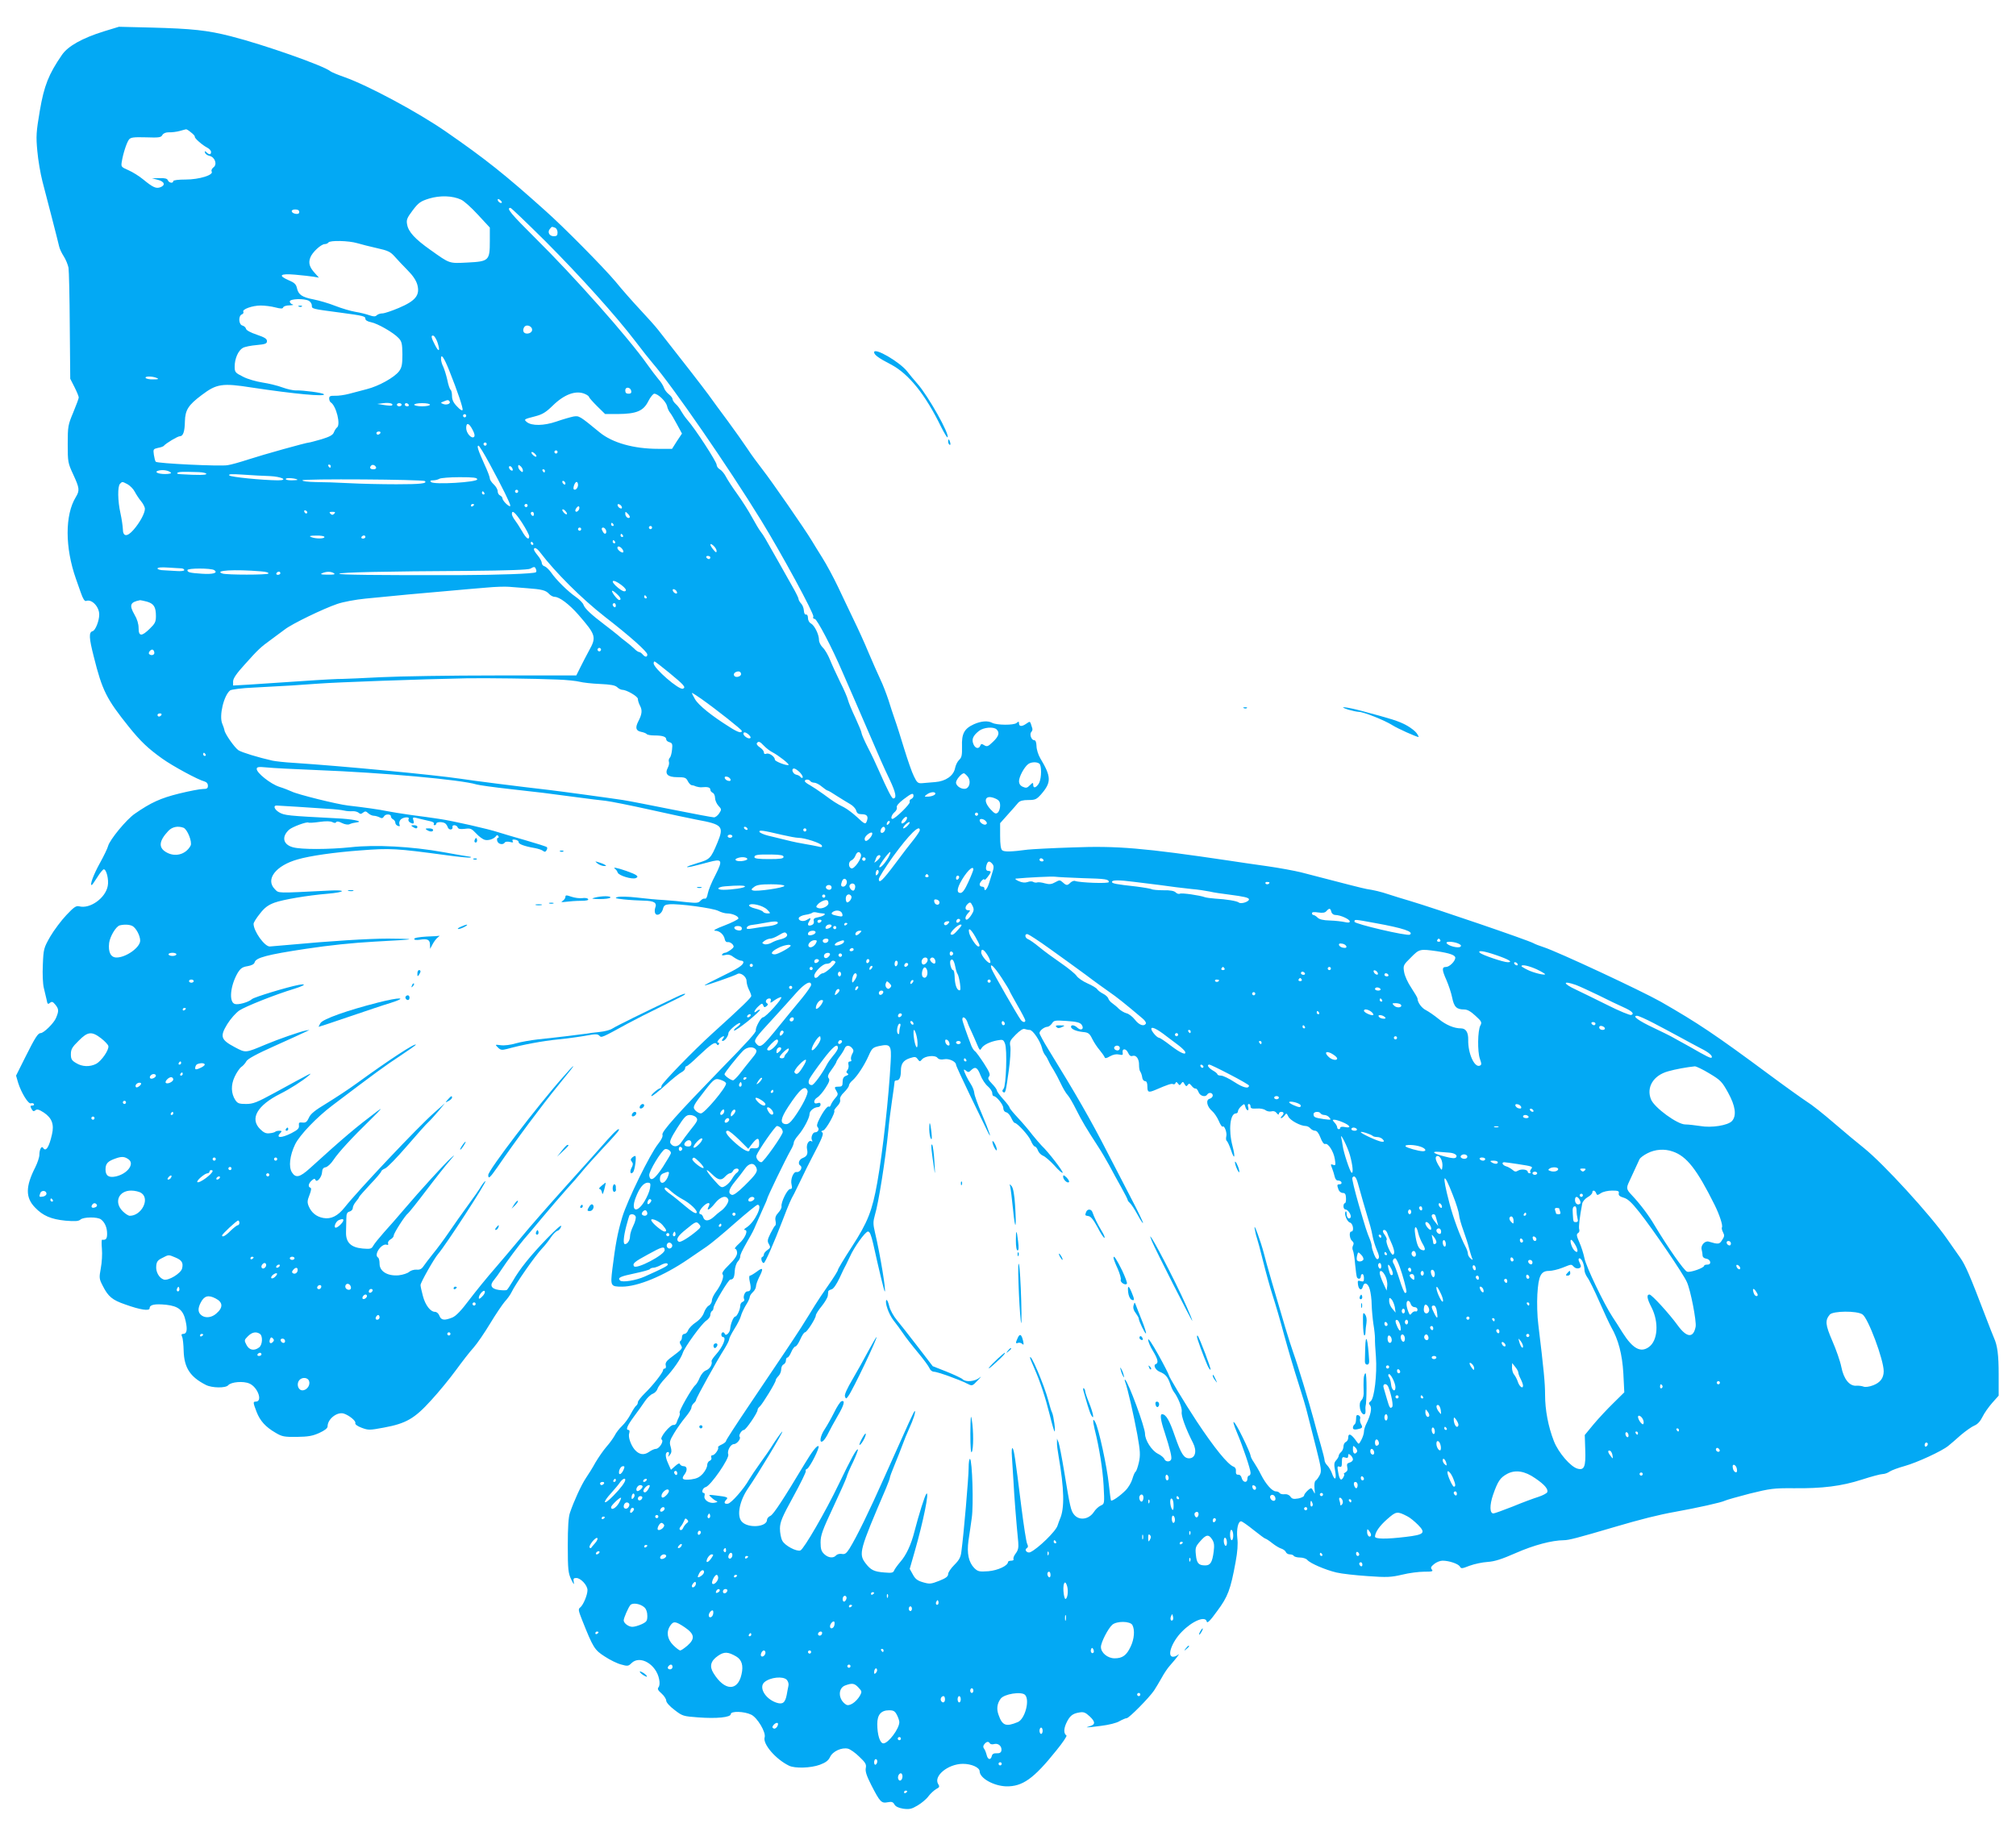 <?xml version="1.0" standalone="no"?>
<!DOCTYPE svg PUBLIC "-//W3C//DTD SVG 20010904//EN"
 "http://www.w3.org/TR/2001/REC-SVG-20010904/DTD/svg10.dtd">
<svg version="1.0" xmlns="http://www.w3.org/2000/svg"
 width="1280pt" height="1166pt" viewBox="0 0 1280 1166"
 preserveAspectRatio="xMidYMid meet">
<g transform="translate(0,1166) scale(0.1,-0.1)"
fill="#03a9f4" stroke="none">
<path d="M660 11461 c-138 -43 -229 -94 -267 -150 -84 -122 -113 -195 -140
-353 -23 -136 -25 -162 -16 -257 5 -58 20 -144 32 -191 12 -47 39 -152 61
-235 21 -82 42 -163 45 -178 3 -16 17 -45 30 -65 13 -20 26 -53 30 -72 3 -19
7 -186 8 -370 l3 -335 27 -53 c15 -30 27 -59 27 -66 0 -6 -16 -49 -35 -95 -33
-79 -35 -88 -35 -200 0 -114 1 -121 35 -194 40 -87 42 -101 16 -144 -69 -113
-69 -319 1 -518 6 -16 20 -56 31 -88 14 -40 24 -56 34 -53 35 14 83 -36 83
-86 0 -40 -24 -101 -42 -106 -25 -6 -23 -43 7 -160 54 -217 81 -270 223 -447
74 -92 121 -137 212 -202 67 -48 228 -135 268 -145 14 -4 22 -14 22 -27 0 -17
-6 -21 -32 -21 -18 0 -86 -13 -151 -29 -117 -29 -179 -57 -281 -128 -53 -36
-160 -166 -170 -206 -3 -13 -26 -61 -51 -106 -41 -74 -66 -141 -53 -141 3 0
19 23 36 50 17 28 36 50 41 50 17 0 33 -67 25 -106 -14 -76 -112 -147 -181
-129 -20 5 -34 -5 -82 -56 -32 -34 -78 -95 -102 -136 -41 -72 -43 -78 -47
-179 -3 -59 0 -122 6 -146 6 -24 14 -58 18 -76 5 -28 8 -31 21 -20 13 10 18 8
34 -11 23 -28 23 -41 5 -84 -13 -33 -78 -97 -98 -97 -17 0 -35 -28 -97 -152
l-59 -118 13 -45 c20 -64 65 -137 81 -131 7 3 16 1 19 -4 4 -6 -1 -10 -10 -10
-13 0 -14 -4 -5 -21 9 -16 14 -18 25 -9 10 9 23 5 54 -15 50 -34 66 -74 51
-138 -18 -81 -39 -113 -56 -86 -10 16 -24 -10 -24 -44 0 -15 -12 -51 -26 -79
-62 -122 -63 -192 -2 -255 50 -53 103 -75 193 -84 62 -5 83 -4 96 7 19 17 108
18 130 1 25 -19 39 -52 39 -91 0 -32 -7 -41 -32 -38 -3 1 -4 -25 -1 -57 3 -33
0 -88 -7 -124 -11 -61 -11 -67 13 -113 34 -67 60 -89 142 -117 97 -35 155 -43
155 -24 0 23 33 29 105 22 79 -9 109 -34 124 -105 12 -55 7 -80 -16 -80 -11 0
-13 -5 -7 -18 5 -9 9 -49 10 -88 3 -109 41 -167 141 -218 39 -20 126 -21 142
-2 18 21 95 28 134 11 53 -22 87 -115 41 -115 -18 0 -18 -5 5 -65 22 -57 57
-96 121 -133 40 -24 55 -27 135 -26 72 1 100 6 142 25 35 16 53 30 53 42 0 47
61 94 103 81 34 -11 78 -47 73 -60 -3 -8 13 -20 40 -30 43 -16 50 -16 141 1
141 26 195 57 300 173 49 53 120 140 158 192 38 52 88 117 112 143 23 26 70
95 105 153 35 58 77 120 93 139 17 18 36 45 43 60 24 51 150 232 196 280 16
17 40 47 53 67 14 21 33 40 43 43 10 3 20 16 23 28 4 14 -30 -15 -91 -78 -104
-108 -172 -192 -217 -271 -16 -27 -33 -52 -37 -55 -5 -3 -27 -3 -50 0 -50 7
-61 30 -31 64 10 12 32 42 48 67 28 44 115 160 141 190 8 8 59 69 114 135 55
66 127 149 159 185 33 36 76 85 96 110 20 25 80 92 133 149 54 57 99 108 100
112 10 24 -19 1 -73 -60 -33 -38 -150 -169 -260 -291 -110 -122 -236 -266
-280 -320 -44 -53 -121 -144 -170 -201 -50 -57 -124 -148 -165 -202 -51 -68
-84 -103 -108 -113 -50 -20 -71 -18 -82 11 -5 14 -17 25 -28 25 -29 0 -62 43
-77 101 -8 30 -15 61 -15 69 0 16 86 168 112 198 48 55 312 462 300 462 -4 0
-16 -15 -27 -32 -10 -18 -48 -73 -85 -123 -36 -49 -90 -126 -120 -170 -30 -44
-75 -105 -100 -135 -25 -31 -52 -67 -61 -80 -12 -18 -24 -24 -44 -22 -16 1
-37 -5 -47 -14 -10 -9 -40 -19 -67 -22 -70 -6 -121 25 -121 73 0 19 -4 37 -10
40 -29 18 24 93 56 81 8 -3 11 0 8 9 -3 7 4 18 15 25 12 6 21 17 21 25 0 15
74 130 90 140 5 3 58 69 117 147 59 78 126 162 148 187 35 41 36 43 6 16 -39
-35 -195 -206 -296 -325 -38 -45 -95 -110 -126 -144 -31 -35 -62 -73 -69 -86
-11 -20 -18 -22 -67 -18 -76 7 -108 39 -106 105 1 27 2 65 2 86 0 30 5 40 21
44 11 3 20 13 20 23 0 9 9 27 20 40 11 13 20 26 20 29 0 3 32 39 70 80 39 40
70 78 70 82 0 5 11 14 24 19 14 5 76 69 139 142 63 73 124 142 137 153 12 11
41 43 64 70 l41 50 -70 -62 c-101 -89 -479 -489 -567 -600 -43 -54 -86 -76
-135 -67 -44 8 -76 34 -93 75 -10 24 -9 36 5 71 11 28 13 44 6 46 -17 6 -13
27 8 46 15 13 20 14 24 4 8 -21 41 18 42 50 1 19 8 28 22 30 12 2 34 22 49 45
34 51 117 141 239 260 68 67 78 79 39 50 -135 -102 -208 -163 -426 -361 -64
-58 -90 -64 -114 -27 -23 35 -14 109 20 179 29 59 137 172 238 248 260 197
336 253 425 311 57 38 103 70 103 73 0 15 -170 -96 -375 -245 -49 -36 -135
-92 -190 -126 -75 -45 -104 -68 -114 -93 -12 -26 -20 -32 -40 -30 -22 3 -25
-1 -23 -19 2 -18 -7 -27 -47 -48 -67 -34 -104 -32 -69 3 9 9 7 12 -8 12 -12 0
-24 -3 -27 -7 -4 -3 -20 -8 -36 -9 -22 -3 -37 4 -60 27 -66 66 -18 150 129
224 62 31 143 83 180 115 27 24 24 22 -216 -109 -114 -62 -137 -71 -182 -71
-44 0 -54 4 -68 25 -27 42 -29 95 -4 148 12 26 31 54 42 62 11 7 26 24 32 36
8 15 64 46 181 98 94 42 181 82 195 89 l25 12 -25 -4 c-36 -7 -174 -55 -250
-87 -134 -56 -128 -56 -200 -18 -88 47 -95 67 -47 146 22 35 54 71 77 87 40
26 225 100 347 137 68 21 84 35 29 25 -70 -13 -281 -77 -296 -90 -22 -20 -87
-38 -109 -31 -39 12 -29 116 18 197 18 29 30 38 63 43 27 5 42 13 45 25 8 29
79 48 324 85 152 23 297 38 440 46 118 6 216 12 218 15 2 2 -58 4 -135 4 -127
0 -365 -15 -634 -40 -58 -5 -110 -9 -117 -10 -33 -1 -103 97 -103 144 0 8 18
37 40 64 29 38 52 55 92 70 55 20 208 46 338 57 115 10 123 26 10 20 -340 -17
-318 -18 -345 9 -62 62 6 150 145 189 79 23 234 45 397 57 194 15 225 13 552
-31 79 -11 146 -17 149 -14 3 3 1 5 -4 5 -5 0 -81 13 -169 29 -200 36 -432 49
-590 31 -136 -14 -311 -15 -365 0 -63 17 -74 67 -24 112 21 18 110 51 122 45
4 -3 35 -1 70 4 41 6 70 5 82 -1 13 -7 21 -7 25 0 4 6 17 4 36 -6 18 -9 38
-12 47 -8 17 7 25 9 52 13 39 6 -40 21 -133 25 -310 16 -331 18 -365 38 -30
18 -39 43 -16 43 5 0 65 -4 134 -8 69 -5 157 -10 195 -13 39 -2 84 -7 100 -11
17 -4 40 -5 53 -4 13 1 30 -3 38 -9 11 -10 17 -10 29 0 13 10 19 10 33 -4 10
-9 26 -16 36 -16 9 0 26 -5 36 -10 14 -8 21 -6 28 6 9 17 46 16 44 -1 0 -5 6
-14 14 -18 8 -4 14 -14 14 -21 0 -8 7 -17 16 -20 12 -5 15 -2 10 10 -3 8 0 22
8 30 17 17 61 19 50 3 -3 -6 0 -15 7 -20 23 -14 31 -10 24 11 -7 23 -5 23 44
10 20 -5 49 -12 64 -15 15 -3 25 -10 22 -15 -3 -6 -1 -10 4 -10 6 0 11 5 11
10 0 12 40 13 56 2 6 -4 14 -15 17 -25 7 -20 34 -18 30 2 -4 16 27 14 33 -3 4
-10 16 -12 45 -9 36 5 43 2 72 -29 18 -20 43 -38 56 -41 24 -6 60 7 72 26 4 5
9 5 13 -2 4 -6 3 -11 -2 -11 -6 0 -8 -9 -5 -20 6 -21 37 -27 48 -10 3 6 18 7
32 4 19 -5 24 -4 18 5 -5 9 0 12 16 9 13 -2 23 -9 22 -15 -3 -12 37 -27 102
-38 22 -4 46 -12 53 -18 10 -8 16 -7 22 4 5 7 6 17 2 20 -4 4 -65 23 -137 44
-71 20 -148 43 -170 50 -63 21 -292 73 -375 85 -41 6 -122 18 -180 25 -58 8
-125 19 -150 24 -46 10 -152 25 -250 36 -70 8 -323 71 -358 89 -15 7 -50 21
-79 30 -55 18 -143 88 -143 113 0 13 10 15 63 10 34 -4 179 -11 322 -17 415
-16 912 -61 1010 -91 17 -5 111 -18 210 -29 182 -20 240 -27 440 -54 61 -8
137 -18 170 -21 33 -4 159 -29 280 -56 121 -27 256 -56 299 -64 164 -30 174
-42 131 -146 -42 -100 -47 -106 -126 -129 -39 -12 -69 -23 -67 -25 4 -4 28 1
136 30 88 24 93 15 44 -82 -23 -43 -44 -95 -48 -116 -4 -24 -11 -36 -19 -33
-7 2 -19 -4 -27 -13 -13 -15 -24 -16 -84 -10 -38 5 -105 11 -149 14 -44 2
-122 10 -174 16 -51 6 -105 7 -120 3 -21 -7 -14 -9 39 -15 36 -4 92 -7 126 -8
68 -1 87 -13 74 -46 -4 -12 -4 -28 1 -36 12 -19 42 0 49 32 5 19 13 25 40 27
58 5 276 -24 311 -42 17 -9 42 -16 55 -16 35 0 76 -19 72 -33 -3 -6 -42 -26
-89 -44 -53 -20 -75 -32 -58 -33 28 0 55 -24 61 -55 2 -12 10 -19 20 -17 8 1
21 -5 29 -14 11 -14 10 -19 -11 -35 -14 -10 -30 -19 -37 -19 -6 0 -15 -5 -18
-10 -4 -7 3 -8 20 -4 19 5 35 1 55 -15 16 -11 36 -21 45 -21 8 0 15 -4 15 -9
0 -19 -34 -41 -140 -92 -60 -29 -108 -54 -106 -56 3 -4 189 61 207 72 20 13
59 -16 59 -44 0 -14 7 -39 15 -55 8 -15 15 -34 15 -40 0 -11 -62 -71 -249
-240 -119 -108 -321 -316 -321 -331 0 -8 -3 -15 -7 -15 -14 0 -69 -49 -56 -50
7 0 47 32 90 71 43 39 88 75 101 81 12 6 22 17 22 25 0 7 4 13 9 13 5 0 37 27
72 61 85 80 108 96 119 80 5 -9 10 -10 14 -2 4 6 2 11 -5 11 -7 0 -5 8 6 20
21 23 44 28 25 5 -7 -8 -8 -15 -2 -15 14 0 36 30 37 50 0 18 75 78 75 61 0 -5
-10 -15 -22 -24 -13 -8 -20 -18 -17 -21 3 -3 43 24 88 60 45 37 79 69 76 72
-2 3 -11 -1 -20 -8 -25 -21 -17 5 10 30 22 20 25 21 31 6 5 -13 9 -14 21 -5
10 9 11 14 2 19 -14 9 -3 30 16 30 9 0 12 -6 8 -17 -5 -14 0 -13 25 6 18 12
37 21 42 19 13 -4 -98 -128 -116 -128 -13 0 -49 -66 -45 -83 2 -12 -48 -68
-228 -252 -270 -278 -372 -392 -365 -410 4 -10 -6 -32 -27 -58 -52 -65 -195
-357 -228 -465 -30 -100 -43 -171 -63 -330 -13 -108 -11 -112 61 -112 100 0
265 68 420 174 41 28 95 65 120 82 25 17 106 84 178 148 73 64 137 116 143
116 36 0 -18 -111 -70 -144 -14 -8 -19 -16 -11 -16 24 0 2 -53 -37 -87 -20
-18 -31 -32 -24 -33 6 0 12 -12 12 -26 0 -17 -16 -41 -51 -75 -36 -35 -48 -54
-41 -61 12 -12 -9 -67 -44 -113 -13 -18 -24 -41 -24 -53 0 -12 -9 -26 -19 -32
-11 -5 -24 -25 -31 -44 -7 -21 -26 -45 -51 -62 -23 -15 -45 -38 -50 -51 -5
-13 -15 -23 -24 -23 -8 0 -15 -9 -15 -19 0 -11 -4 -23 -10 -26 -6 -4 -5 -13 3
-26 13 -22 13 -22 -72 -86 -20 -16 -28 -29 -24 -43 3 -11 0 -20 -6 -20 -6 0
-11 -4 -11 -10 0 -15 -67 -100 -116 -147 -24 -24 -44 -49 -44 -57 0 -8 -5 -18
-10 -21 -6 -4 -21 -27 -35 -53 -13 -26 -38 -60 -56 -77 -17 -16 -38 -43 -46
-60 -9 -16 -32 -49 -52 -71 -20 -23 -51 -68 -70 -100 -18 -33 -46 -78 -62
-101 -28 -42 -75 -144 -100 -218 -10 -28 -14 -92 -14 -210 0 -154 3 -174 22
-215 15 -31 20 -36 16 -17 -4 23 -2 27 16 27 28 0 71 -46 71 -77 0 -31 -27
-95 -46 -110 -14 -10 -12 -19 12 -80 70 -176 79 -190 143 -231 33 -22 80 -45
104 -51 41 -12 47 -11 66 8 54 54 158 -7 176 -102 5 -23 3 -42 -4 -51 -8 -10
-4 -19 19 -39 17 -15 30 -36 30 -46 0 -11 22 -36 53 -59 50 -39 56 -40 149
-47 118 -9 208 0 208 21 0 20 85 18 130 -4 39 -19 94 -112 85 -143 -14 -42 70
-140 155 -181 37 -18 138 -15 195 6 37 14 54 26 65 49 17 37 75 63 115 53 14
-4 46 -26 71 -51 39 -37 46 -48 41 -72 -4 -21 5 -49 35 -108 55 -107 64 -117
104 -109 26 5 34 2 43 -14 7 -13 26 -22 56 -27 39 -5 53 -2 90 20 24 14 56 40
69 58 14 19 37 39 50 47 21 10 23 16 13 31 -32 51 61 128 156 129 55 0 107
-23 107 -48 1 -43 88 -92 168 -95 104 -2 175 48 319 228 40 49 69 92 64 95
-17 12 -18 39 -2 76 22 48 40 63 83 70 28 5 39 1 67 -25 36 -34 37 -52 0 -62
-36 -10 -22 -10 71 2 49 6 99 18 118 30 18 10 39 19 46 19 14 0 140 127 173
175 11 17 33 53 48 80 15 28 39 64 54 80 38 43 68 82 51 68 -8 -7 -22 -13 -32
-13 -41 0 -9 93 55 158 68 70 151 104 159 65 3 -13 23 7 66 67 68 91 85 136
117 311 12 64 16 116 11 152 -6 57 5 107 24 107 6 0 42 -25 79 -55 38 -30 71
-55 75 -55 4 0 24 -13 44 -29 20 -16 47 -32 59 -35 11 -4 24 -13 27 -21 3 -8
14 -15 25 -15 11 0 23 -4 26 -10 3 -5 21 -10 39 -10 19 0 39 -7 46 -15 18 -22
117 -64 185 -80 33 -8 123 -18 199 -23 123 -9 149 -7 218 9 44 11 107 19 140
19 51 0 59 2 49 14 -9 11 -6 18 15 35 15 12 38 21 53 21 42 0 100 -20 110 -37
8 -15 13 -14 62 5 30 11 81 22 114 24 45 3 89 17 180 57 114 50 227 80 304 81
31 0 85 14 326 85 159 47 278 77 380 95 139 25 297 60 317 71 10 5 81 25 158
45 130 32 152 35 278 34 182 -2 304 13 434 55 59 19 118 35 131 35 12 0 33 7
45 16 12 8 55 24 95 35 79 22 237 95 277 128 14 11 50 42 80 69 31 26 69 53
86 60 20 8 38 28 51 55 11 23 39 63 62 89 l41 46 0 134 c0 125 -8 185 -30 233
-5 11 -29 72 -53 135 -100 262 -128 327 -162 375 -19 28 -57 82 -84 120 -106
152 -401 474 -525 574 -39 31 -126 103 -193 161 -67 58 -143 118 -170 134 -26
17 -133 93 -238 171 -348 258 -455 329 -690 464 -128 72 -653 317 -745 347
-25 8 -54 19 -64 25 -34 19 -625 221 -786 269 -41 12 -100 30 -130 40 -53 18
-97 28 -143 35 -19 3 -141 34 -417 106 -41 10 -138 28 -215 39 -77 11 -185 26
-240 35 -546 81 -712 95 -995 84 -129 -4 -257 -11 -285 -14 -104 -14 -149 -15
-162 -4 -9 8 -13 37 -13 92 l0 80 50 56 c28 31 57 64 65 74 11 12 30 17 64 17
44 0 52 4 81 36 66 76 66 111 -5 229 -13 22 -24 57 -24 78 -1 25 -6 37 -15 37
-18 0 -31 39 -18 52 6 6 9 17 6 24 -15 48 -12 46 -36 30 -29 -21 -48 -20 -48
0 0 14 -3 14 -16 3 -18 -15 -125 -14 -154 1 -28 15 -70 12 -117 -9 -61 -28
-78 -60 -75 -141 1 -56 -2 -70 -18 -85 -11 -10 -22 -33 -26 -52 -9 -49 -60
-84 -126 -89 -29 -3 -66 -5 -83 -7 -26 -2 -33 3 -52 43 -13 25 -40 104 -62
175 -22 72 -48 155 -59 185 -11 30 -29 87 -41 125 -13 39 -35 97 -51 130 -16
33 -49 110 -75 170 -25 61 -68 155 -95 210 -26 55 -72 150 -100 210 -29 61
-74 144 -100 185 -26 41 -55 89 -66 107 -41 69 -258 382 -310 448 -30 39 -75
99 -98 135 -24 36 -80 115 -124 175 -45 61 -101 136 -124 169 -36 49 -173 226
-319 411 -17 22 -68 79 -113 127 -44 47 -116 128 -158 180 -74 88 -328 346
-449 453 -253 227 -379 327 -626 498 -180 125 -496 294 -645 347 -43 15 -84
32 -91 38 -42 35 -423 169 -632 222 -149 38 -245 48 -505 55 l-205 5 -95 -29z
m553 -642 c15 -11 26 -24 24 -28 -2 -9 48 -53 81 -70 12 -6 22 -18 22 -26 0
-18 -12 -19 -29 -2 -11 10 -13 9 -9 -3 2 -8 15 -17 29 -20 34 -8 50 -55 24
-73 -10 -8 -15 -19 -11 -26 14 -22 -79 -51 -165 -51 -46 0 -79 -4 -79 -10 0
-16 -27 -12 -34 5 -4 11 -19 15 -53 14 l-48 -1 38 -10 c42 -11 49 -34 15 -47
-27 -10 -47 -1 -108 49 -25 21 -67 47 -94 59 -46 20 -48 22 -43 53 9 56 32
124 46 142 11 14 30 16 108 14 82 -3 96 -1 104 15 7 11 21 17 42 17 18 -1 48
3 67 8 19 6 38 10 41 11 4 1 18 -8 32 -20z m1715 -427 c18 -8 66 -51 107 -96
l75 -81 0 -86 c0 -124 -6 -129 -141 -136 -119 -6 -111 -9 -236 80 -98 69 -140
115 -148 161 -6 30 -1 42 35 90 37 49 50 58 104 75 69 21 149 19 204 -7z m258
-19 c-7 -7 -26 7 -26 19 0 6 6 6 15 -2 9 -7 13 -15 11 -17z m277 -245 c225
-226 448 -474 571 -635 41 -54 90 -116 109 -138 129 -150 479 -657 690 -1000
128 -208 337 -593 331 -610 -4 -9 0 -15 9 -15 14 0 110 -183 175 -335 17 -38
55 -126 85 -195 30 -69 66 -152 80 -185 70 -163 98 -227 137 -308 38 -81 45
-117 21 -117 -9 0 -36 53 -90 175 -17 39 -48 106 -71 149 -22 43 -40 85 -40
92 0 7 -18 50 -39 96 -22 46 -43 97 -47 113 -4 17 -26 68 -50 115 -23 47 -52
110 -64 140 -12 30 -32 65 -46 78 -13 13 -24 34 -24 48 0 35 -28 92 -51 105
-11 5 -19 21 -19 34 0 15 -5 24 -12 23 -8 -2 -13 8 -14 25 -1 15 -8 35 -18 45
-9 10 -16 23 -16 29 0 6 -17 41 -39 79 -38 68 -143 254 -172 304 -8 14 -21 34
-30 45 -9 11 -33 52 -54 90 -21 39 -63 105 -94 148 -31 43 -64 94 -73 112 -10
19 -27 39 -38 45 -11 6 -20 19 -20 29 0 19 -137 230 -186 285 -14 16 -31 41
-39 55 -7 14 -22 35 -34 45 -12 11 -21 25 -21 32 0 7 -11 21 -24 31 -13 10
-27 29 -31 42 -4 12 -19 37 -35 54 -15 18 -47 60 -71 94 -120 170 -466 560
-709 800 -156 155 -188 193 -159 193 5 0 105 -96 222 -212z m-1563 186 c0 -10
-7 -14 -22 -12 -32 5 -35 28 -4 28 17 0 26 -5 26 -16z m1624 -100 c9 -3 16
-17 16 -30 0 -19 -5 -24 -24 -24 -28 0 -42 26 -25 46 13 16 12 16 33 8z
m-1256 -98 c26 -8 83 -22 127 -32 68 -15 84 -23 110 -52 17 -19 53 -58 82 -87
35 -35 55 -65 63 -94 17 -65 -11 -101 -117 -146 -45 -19 -92 -35 -105 -35 -13
0 -29 -5 -36 -12 -9 -9 -20 -9 -46 0 -19 7 -59 17 -90 22 -30 5 -87 22 -128
38 -40 16 -102 34 -138 41 -73 14 -96 30 -105 73 -5 23 -17 34 -51 48 -71 31
-57 44 39 36 45 -4 98 -10 117 -13 l35 -6 -26 29 c-34 37 -42 64 -29 98 12 34
69 86 92 86 9 0 20 5 23 10 9 15 129 12 183 -4z m-307 -366 c10 -6 19 -19 19
-30 0 -21 -3 -21 180 -45 150 -20 160 -23 160 -40 0 -8 14 -17 36 -21 41 -8
143 -66 175 -101 20 -21 23 -35 24 -103 0 -64 -4 -84 -21 -107 -29 -39 -129
-95 -205 -114 -35 -9 -86 -23 -114 -30 -27 -7 -67 -13 -87 -12 -31 1 -38 -3
-38 -17 0 -11 5 -22 10 -25 35 -22 65 -144 39 -160 -5 -4 -14 -17 -19 -30 -6
-17 -26 -28 -78 -44 -39 -11 -75 -21 -80 -21 -16 0 -289 -76 -387 -108 -49
-16 -108 -33 -131 -36 -47 -8 -446 11 -455 22 -4 4 -9 24 -12 44 -5 35 -4 37
26 44 18 3 34 9 37 13 13 16 88 61 102 61 21 0 31 30 32 95 2 72 22 103 106
166 95 72 130 78 320 48 265 -40 474 -60 456 -42 -8 9 -129 25 -175 24 -19 -1
-58 8 -88 19 -29 11 -86 25 -126 31 -39 6 -96 22 -124 37 -50 25 -53 29 -53
65 0 50 23 102 52 118 12 7 52 15 88 18 55 5 65 9 65 25 0 15 -15 24 -65 41
-39 13 -66 28 -68 37 -2 9 -12 18 -23 21 -24 6 -27 62 -3 71 8 3 12 10 9 16
-10 16 58 40 110 40 25 0 67 -5 93 -12 35 -9 47 -9 50 0 2 7 20 13 40 13 21 1
29 3 20 6 -10 2 -18 11 -18 19 0 17 90 20 121 4z m1417 -188 c-4 -22 -46 -28
-54 -8 -4 9 -1 23 6 31 16 19 53 1 48 -23z m-600 -77 c18 -56 9 -65 -16 -16
-25 47 -28 65 -9 59 6 -3 18 -22 25 -43z m74 -177 c54 -135 89 -240 85 -251
-2 -7 -17 2 -35 22 -23 23 -32 43 -32 66 0 19 -4 36 -9 40 -5 3 -15 31 -21 63
-7 31 -19 69 -26 84 -8 15 -14 37 -14 50 0 36 19 8 52 -74z m-1857 -48 c16 -7
11 -9 -22 -9 -23 -1 -45 4 -48 9 -8 12 42 12 70 0z m3013 -83 c2 -12 -3 -17
-17 -17 -15 0 -21 6 -21 21 0 25 33 22 38 -4z m-293 -19 c14 -6 25 -15 25 -19
0 -4 23 -30 51 -58 l51 -50 81 0 c118 1 162 19 193 81 13 26 31 48 38 48 24 0
73 -48 81 -77 3 -16 12 -35 19 -43 7 -8 27 -42 44 -74 l32 -59 -32 -48 -31
-49 -88 0 c-155 0 -290 38 -371 104 -129 106 -131 107 -168 101 -19 -4 -68
-18 -108 -32 -79 -27 -156 -28 -187 -3 -20 17 -19 18 51 36 47 12 69 25 112
67 75 74 150 101 207 75z m-860 -48 c8 -14 -21 -24 -42 -15 -17 7 -16 8 2 15
27 12 33 12 40 0z m-366 -24 c-2 -3 -25 -2 -49 2 l-45 7 40 5 c36 5 66 -3 54
-14z m61 4 c0 -5 -7 -10 -15 -10 -8 0 -15 5 -15 10 0 6 7 10 15 10 8 0 15 -4
15 -10z m45 0 c3 -5 -1 -10 -9 -10 -9 0 -16 5 -16 10 0 6 4 10 9 10 6 0 13 -4
16 -10z m135 0 c0 -5 -22 -10 -50 -10 -27 0 -50 5 -50 10 0 6 23 10 50 10 28
0 50 -4 50 -10z m230 -70 c0 -5 -4 -10 -10 -10 -5 0 -10 5 -10 10 0 6 5 10 10
10 6 0 10 -4 10 -10z m41 -90 c12 -22 15 -38 9 -44 -15 -15 -50 23 -50 56 0
38 18 33 41 -12z m-586 -20 c-3 -5 -10 -10 -16 -10 -5 0 -9 5 -9 10 0 6 7 10
16 10 8 0 12 -4 9 -10z m675 -70 c0 -5 -4 -10 -10 -10 -5 0 -10 5 -10 10 0 6
5 10 10 10 6 0 10 -4 10 -10z m17 -122 c84 -155 133 -255 133 -269 0 -7 -11
-2 -25 11 -14 13 -25 29 -25 36 0 6 -7 14 -15 18 -8 3 -15 15 -15 26 0 12 -11
31 -25 44 -14 13 -25 30 -25 38 0 9 -15 49 -34 89 -41 91 -50 119 -38 119 5 0
36 -51 69 -112z m433 72 c0 -5 -4 -10 -10 -10 -5 0 -10 5 -10 10 0 6 5 10 10
10 6 0 10 -4 10 -10z m-140 -15 c7 -8 8 -15 2 -15 -5 0 -15 7 -22 15 -7 8 -8
15 -2 15 5 0 15 -7 22 -15z m-1300 -75 c0 -5 -2 -10 -4 -10 -3 0 -8 5 -11 10
-3 6 -1 10 4 10 6 0 11 -4 11 -10z m288 -8 c2 -7 -6 -12 -17 -12 -21 0 -27 11
-14 24 9 9 26 2 31 -12z m932 -19 c0 -13 -3 -13 -15 -3 -8 7 -15 19 -15 27 0
13 3 13 15 3 8 -7 15 -19 15 -27z m-66 11 c4 -10 1 -14 -6 -12 -15 5 -23 28
-10 28 5 0 13 -7 16 -16z m-2169 -25 c5 -5 -10 -9 -37 -9 -50 0 -74 16 -36 23
27 5 59 -1 73 -14z m2375 11 c0 -5 -2 -10 -4 -10 -3 0 -8 5 -11 10 -3 6 -1 10
4 10 6 0 11 -4 11 -10z m-2197 -8 c26 -1 47 -6 47 -11 0 -8 -49 -9 -165 -2
-17 1 -25 4 -18 9 11 7 33 7 136 4z m449 -25 c75 -3 123 -27 53 -27 -103 1
-300 21 -309 31 -8 9 14 10 89 5 55 -4 130 -8 167 -9z m177 -23 c2 -2 -15 -4
-38 -4 -25 0 -40 4 -36 10 5 8 63 3 74 -6z m1141 2 c0 -18 -275 -35 -293 -17
-8 8 -5 11 14 11 13 0 31 5 39 10 8 5 66 10 128 10 89 0 112 -3 112 -14z
m-332 -11 c16 -15 -27 -20 -181 -20 -95 0 -230 3 -302 7 -71 4 -167 7 -212 7
-49 1 -83 5 -83 11 0 11 768 6 778 -5z m892 -16 c0 -6 -4 -7 -10 -4 -5 3 -10
11 -10 16 0 6 5 7 10 4 6 -3 10 -11 10 -16z m-2780 -4 c16 -9 37 -30 46 -48 9
-17 27 -45 40 -60 13 -16 24 -37 24 -48 0 -28 -32 -87 -72 -133 -41 -47 -68
-45 -68 6 -1 18 -7 62 -15 98 -18 80 -19 172 -3 188 15 15 13 15 48 -3z m2860
-4 c0 -20 -17 -37 -27 -28 -7 8 7 47 18 47 5 0 9 -9 9 -19z m-380 -41 c0 -5
-4 -10 -10 -10 -5 0 -10 5 -10 10 0 6 5 10 10 10 6 0 10 -4 10 -10z m-215 -10
c3 -5 1 -10 -4 -10 -6 0 -11 5 -11 10 0 6 2 10 4 10 3 0 8 -4 11 -10z m-65
-74 c0 -3 -4 -8 -10 -11 -5 -3 -10 -1 -10 4 0 6 5 11 10 11 6 0 10 -2 10 -4z
m340 -6 c0 -5 -4 -10 -10 -10 -5 0 -10 5 -10 10 0 6 5 10 10 10 6 0 10 -4 10
-10z m598 -9 c3 -8 -1 -12 -9 -9 -7 2 -15 10 -17 17 -3 8 1 12 9 9 7 -2 15
-10 17 -17z m-277 -24 c-16 -16 -26 0 -10 19 9 11 15 12 17 4 2 -6 -1 -17 -7
-23z m-71 -19 c0 -6 -7 -5 -15 2 -8 7 -15 17 -15 22 0 6 7 5 15 -2 8 -7 15
-17 15 -22z m-1649 9 c-1 -12 -15 -9 -19 4 -3 6 1 10 8 8 6 -3 11 -8 11 -12z
m171 -9 c-9 -9 -15 -9 -24 0 -9 9 -7 12 12 12 19 0 21 -3 12 -12z m1193 -58
c25 -39 45 -77 45 -85 0 -28 -19 -15 -46 33 -15 26 -36 58 -46 71 -10 13 -18
30 -18 37 0 29 21 11 65 -56z m75 54 c0 -8 -4 -12 -10 -9 -5 3 -10 10 -10 16
0 5 5 9 10 9 6 0 10 -7 10 -16z m608 -20 c-10 -10 -28 6 -28 24 0 15 1 15 17
-1 9 -9 14 -19 11 -23z m-103 -44 c3 -5 1 -10 -4 -10 -6 0 -11 5 -11 10 0 6 2
10 4 10 3 0 8 -4 11 -10z m245 -20 c0 -5 -4 -10 -10 -10 -5 0 -10 5 -10 10 0
6 5 10 10 10 6 0 10 -4 10 -10z m-450 -10 c0 -5 -4 -10 -10 -10 -5 0 -10 5
-10 10 0 6 5 10 10 10 6 0 10 -4 10 -10z m157 -5 c8 -22 -6 -33 -17 -15 -13
20 -12 30 0 30 6 0 13 -7 17 -15z m108 -35 c3 -5 1 -10 -4 -10 -6 0 -11 5 -11
10 0 6 2 10 4 10 3 0 8 -4 11 -10z m-1895 -10 c0 -12 -57 -12 -85 0 -15 6 -6
9 33 9 28 1 52 -3 52 -9z m260 0 c0 -5 -7 -10 -16 -10 -8 0 -12 5 -9 10 3 6
10 10 16 10 5 0 9 -4 9 -10z m1585 -30 c3 -5 1 -10 -4 -10 -6 0 -11 5 -11 10
0 6 2 10 4 10 3 0 8 -4 11 -10z m-520 -10 c3 -5 1 -10 -4 -10 -6 0 -11 5 -11
10 0 6 2 10 4 10 3 0 8 -4 11 -10z m1165 -49 c-1 -12 -5 -10 -20 8 -26 30 -26
49 0 26 11 -10 20 -25 20 -34z m-600 14 c7 -9 10 -18 7 -22 -8 -7 -37 15 -37
28 0 14 16 11 30 -6z m-521 -22 c98 -129 264 -294 411 -409 160 -124 270 -222
270 -240 0 -18 -14 -18 -30 1 -7 8 -17 15 -23 15 -5 0 -20 10 -32 23 -13 12
-35 31 -50 42 -15 11 -39 30 -53 43 -15 12 -52 42 -83 65 -86 65 -126 103
-134 126 -3 11 -25 34 -48 50 -51 35 -126 109 -158 156 -13 18 -32 36 -41 39
-10 2 -18 12 -18 21 0 9 -11 30 -25 47 -14 16 -25 34 -25 39 0 17 19 9 39 -18z
m1081 -33 c0 -5 -4 -10 -9 -10 -6 0 -13 5 -16 10 -3 6 1 10 9 10 9 0 16 -4 16
-10z m-3357 -69 c9 -1 17 -5 17 -11 0 -5 -21 -8 -47 -6 -27 2 -65 4 -85 5 -21
0 -38 6 -38 11 0 7 25 9 68 6 37 -2 75 -5 85 -5z m2250 -6 c4 -8 3 -16 -1 -19
-15 -9 -239 -17 -487 -18 -531 -1 -768 2 -761 9 8 9 282 15 828 18 237 2 373
7 385 14 24 14 30 14 36 -4z m-2043 -5 c27 -18 -7 -28 -79 -23 -77 5 -91 9
-91 23 0 13 150 13 170 0z m297 -8 c32 -2 51 -8 47 -14 -6 -9 -263 -9 -291 0
-60 20 75 28 244 14z m123 -12 c0 -5 -7 -10 -16 -10 -8 0 -12 5 -9 10 3 6 10
10 16 10 5 0 9 -4 9 -10z m340 0 c11 -7 -1 -10 -40 -9 -40 0 -49 3 -35 9 27
12 57 12 75 0z m1827 -76 c23 -18 31 -30 25 -36 -7 -7 -22 -1 -46 18 -59 48
-39 64 21 18z m-601 -19 c95 -7 119 -13 140 -36 9 -10 25 -19 36 -19 30 0 92
-47 150 -113 112 -129 116 -142 68 -228 -16 -30 -41 -77 -55 -106 l-26 -52
-512 0 c-282 0 -609 -5 -727 -11 -118 -6 -229 -11 -246 -11 -17 1 -134 -5
-260 -14 -126 -8 -275 -18 -331 -22 l-103 -6 0 26 c0 19 22 51 75 109 84 94
100 109 168 158 26 19 64 48 85 63 46 36 245 132 333 162 37 13 118 28 180 34
252 25 321 31 494 46 99 9 223 20 275 24 52 5 116 7 141 5 25 -2 77 -6 115 -9z
m952 -24 c3 -8 -1 -12 -9 -9 -7 2 -15 10 -17 17 -3 8 1 12 9 9 7 -2 15 -10 17
-17z m-381 -13 c24 -22 30 -38 14 -38 -5 0 -19 14 -31 30 -25 35 -16 39 17 8z
m188 -18 c3 -5 1 -10 -4 -10 -6 0 -11 5 -11 10 0 6 2 10 4 10 3 0 8 -4 11 -10z
m-3173 -30 c45 -13 58 -34 58 -92 0 -37 -6 -48 -39 -80 -52 -51 -71 -50 -71 4
0 26 -9 57 -26 85 -35 61 -28 80 36 92 3 0 22 -4 42 -9z m2978 -26 c0 -8 -4
-12 -10 -9 -5 3 -10 10 -10 16 0 5 5 9 10 9 6 0 10 -7 10 -16z m-96 -285 c-3
-5 -10 -7 -15 -3 -5 3 -7 10 -3 15 3 5 10 7 15 3 5 -3 7 -10 3 -15z m-2834
-15 c0 -14 -21 -19 -33 -7 -9 9 13 34 24 27 5 -3 9 -12 9 -20z m3268 -125 c96
-79 109 -94 88 -102 -25 -10 -185 129 -186 161 0 6 3 12 6 12 3 0 44 -32 92
-71z m457 -10 c0 -8 -10 -15 -22 -17 -25 -4 -33 22 -10 31 18 8 32 2 32 -14z
m-1165 -34 c58 -2 121 -9 140 -14 19 -5 77 -12 128 -14 67 -3 97 -8 110 -20
10 -10 25 -17 32 -17 28 0 100 -42 100 -58 0 -10 6 -29 14 -44 15 -28 12 -54
-11 -98 -21 -41 -16 -60 17 -67 17 -3 33 -10 36 -14 3 -5 25 -9 49 -9 52 0 75
-8 75 -25 0 -7 9 -15 21 -18 17 -5 20 -12 16 -46 -2 -23 -8 -46 -14 -52 -6 -6
-9 -18 -6 -26 3 -8 0 -25 -7 -38 -21 -40 -1 -60 61 -60 47 0 55 -3 66 -25 7
-14 18 -25 25 -26 7 0 20 -4 28 -8 9 -3 25 -6 35 -5 38 4 55 -1 55 -15 0 -8 7
-16 15 -20 8 -3 15 -18 15 -33 0 -14 10 -37 21 -49 21 -22 21 -25 5 -49 -9
-14 -24 -25 -33 -25 -9 0 -127 22 -262 49 -135 27 -277 55 -316 61 -85 13
-401 56 -470 64 -184 21 -484 59 -560 71 -168 25 -753 81 -1060 101 -55 3
-116 10 -135 14 -89 20 -194 52 -216 66 -25 17 -88 107 -89 128 -1 6 -7 25
-14 41 -21 50 10 179 50 211 8 6 75 15 149 18 235 12 272 15 410 25 118 9 648
28 945 34 124 2 435 -2 575 -8z m912 -122 c99 -70 258 -196 258 -204 0 -17
-26 -9 -77 24 -114 71 -198 139 -220 177 -13 22 -22 40 -19 40 3 0 29 -17 58
-37z m-3427 -103 c-3 -5 -10 -10 -16 -10 -5 0 -9 5 -9 10 0 6 7 10 16 10 8 0
12 -4 9 -10z m5303 -92 c20 -20 14 -43 -23 -78 -31 -30 -38 -33 -56 -22 -16
10 -20 10 -25 -3 -9 -23 -33 -18 -44 11 -12 30 -2 53 36 83 30 23 93 28 112 9z
m-1572 -35 c11 -12 13 -18 5 -21 -13 -4 -41 16 -41 29 0 14 17 10 36 -8z m95
-69 c13 -14 38 -33 54 -41 38 -20 107 -74 102 -80 -8 -8 -87 22 -87 33 0 19
-36 45 -54 38 -10 -4 -16 -1 -16 9 0 8 -11 22 -25 31 -14 9 -23 21 -20 26 10
16 20 12 46 -16z m-3546 -54 c3 -5 1 -10 -4 -10 -6 0 -11 5 -11 10 0 6 2 10 4
10 3 0 8 -4 11 -10z m5299 -66 c11 -30 6 -100 -10 -122 -18 -26 -34 -29 -34
-5 0 15 -3 15 -21 -3 -17 -18 -25 -19 -45 -10 -16 7 -24 19 -24 36 0 27 32 88
58 108 22 17 69 15 76 -4z m-1525 -49 c13 -14 21 -29 17 -33 -4 -3 -10 -1 -14
5 -4 6 -16 12 -27 14 -22 5 -34 39 -13 39 7 0 24 -12 37 -25z m1065 -26 c20
-24 15 -66 -10 -76 -24 -9 -64 14 -64 38 0 18 34 58 50 59 3 0 14 -9 24 -21z
m-1506 -17 c3 -9 -2 -13 -14 -10 -9 1 -19 9 -22 16 -3 9 2 13 14 10 9 -1 19
-9 22 -16z m507 -12 c3 -5 15 -10 25 -10 10 0 32 -11 48 -25 17 -14 33 -25 37
-25 4 0 30 -15 58 -34 29 -18 67 -42 85 -52 18 -10 35 -29 38 -41 5 -17 13
-23 34 -23 33 0 44 -12 35 -40 -9 -27 -13 -26 -65 23 -25 23 -61 50 -80 60
-52 26 -69 38 -130 83 -30 22 -70 48 -87 58 -18 9 -33 21 -33 26 0 13 27 13
35 0z m793 -82 c-3 -7 -20 -14 -39 -16 -32 -2 -33 -1 -15 13 24 18 59 20 54 3z
m-138 -12 c0 -8 -7 -16 -15 -20 -8 -3 -12 -11 -9 -19 4 -12 -93 -107 -110
-107 -13 0 -5 27 14 43 11 9 17 23 14 31 -3 9 12 27 42 50 51 39 64 44 64 22z
m523 -18 c21 -10 27 -20 27 -44 0 -17 -7 -37 -15 -44 -12 -10 -20 -7 -45 20
-54 58 -34 99 33 68z m-113 -98 c0 -5 -4 -10 -10 -10 -5 0 -10 5 -10 10 0 6 5
10 10 10 6 0 10 -4 10 -10z m-464 -48 c-23 -23 -33 -6 -10 19 12 13 20 16 22
9 3 -7 -3 -19 -12 -28z m513 4 c9 -10 9 -16 1 -21 -12 -7 -40 11 -40 26 0 14
26 10 39 -5z m-617 -18 c-7 -7 -12 -8 -12 -2 0 14 12 26 19 19 2 -3 -1 -11 -7
-17z m123 -8 c-10 -11 -23 -20 -28 -20 -6 0 -2 9 8 20 10 11 23 20 28 20 6 0
2 -9 -8 -20z m-4600 -16 c25 -10 57 -91 45 -114 -31 -57 -100 -75 -157 -40
-48 29 -43 71 15 133 25 27 61 34 97 21z m3580 -4 c3 -5 2 -10 -4 -10 -5 0
-13 5 -16 10 -3 6 -2 10 4 10 5 0 13 -4 16 -10z m875 -4 c0 -16 -18 -31 -27
-22 -8 8 5 36 17 36 5 0 10 -6 10 -14z m-500 -6 c0 -5 -4 -10 -10 -10 -5 0
-10 5 -10 10 0 6 5 10 10 10 6 0 10 -4 10 -10z m720 -1 c0 -7 -17 -32 -37 -58
-21 -25 -73 -93 -116 -151 -83 -111 -107 -134 -107 -102 0 10 41 74 90 143
103 141 170 207 170 168z m-876 -30 c43 -10 91 -19 105 -19 41 0 144 -34 149
-49 4 -11 -2 -12 -24 -6 -16 4 -51 10 -79 15 -27 4 -81 15 -120 25 -38 9 -92
23 -119 29 -28 7 -52 18 -54 24 -4 13 20 10 142 -19z m560 -20 c-20 -23 -34
-25 -34 -5 0 19 44 50 48 36 2 -6 -4 -20 -14 -31z m-874 11 c0 -5 -7 -10 -15
-10 -8 0 -15 5 -15 10 0 6 7 10 15 10 8 0 15 -4 15 -10z m816 -115 c9 -22 -42
-96 -61 -89 -20 8 -19 43 1 51 8 3 20 16 25 29 10 27 27 31 35 9z m176 -17
c-21 -38 -52 -72 -59 -64 -6 6 58 95 69 96 4 0 -1 -14 -10 -32z m-667 1 c0
-11 -20 -14 -92 -14 -65 0 -93 3 -93 12 0 15 18 18 109 17 58 -1 76 -5 76 -15z
m615 3 c0 -5 -10 -17 -22 -28 -12 -10 -19 -14 -16 -9 3 6 8 18 11 28 6 17 27
24 27 9z m-845 -17 c0 -5 -17 -11 -37 -13 -38 -3 -53 12 -20 21 26 8 57 3 57
-8z m749 -6 c-3 -5 -10 -7 -15 -3 -5 3 -7 10 -3 15 3 5 10 7 15 3 5 -3 7 -10
3 -15z m1131 1 c3 -5 -1 -10 -9 -10 -9 0 -16 5 -16 10 0 6 4 10 9 10 6 0 13
-4 16 -10z m-324 -26 c9 -11 10 -23 2 -47 -6 -18 -16 -51 -23 -74 -12 -39 -30
-59 -30 -33 0 6 -7 10 -15 10 -8 0 -15 6 -15 14 0 15 30 44 30 30 0 -11 39 37
40 49 0 4 -7 7 -15 7 -16 0 -19 17 -9 44 8 20 18 20 35 0z m-121 -35 c0 -5
-14 -41 -32 -80 -22 -49 -37 -69 -50 -69 -22 0 -23 21 -2 63 35 67 84 118 84
86z m-609 -32 c-8 -8 -11 -7 -11 4 0 9 3 19 7 23 4 4 9 2 11 -4 3 -7 -1 -17
-7 -23z m324 -7 c3 -5 -1 -10 -10 -10 -9 0 -13 5 -10 10 3 6 8 10 10 10 2 0 7
-4 10 -10z m195 -9 c0 -6 -4 -13 -10 -16 -5 -3 -10 1 -10 9 0 9 5 16 10 16 6
0 10 -4 10 -9z m782 -7 c151 -4 168 -7 168 -25 0 -11 -184 -4 -214 7 -7 3 -20
-2 -29 -10 -20 -20 -26 -20 -49 1 -18 16 -21 16 -48 1 -23 -13 -37 -15 -66 -7
-19 6 -41 8 -48 6 -7 -3 -19 -1 -26 3 -7 5 -24 4 -36 -1 -16 -5 -34 -4 -56 6
-18 8 -26 15 -18 16 70 7 230 15 249 12 13 -2 91 -6 173 -9z m-1498 -13 c9
-14 -4 -41 -20 -41 -15 0 -17 10 -8 34 7 18 20 21 28 7z m1830 -11 c101 -12
233 -29 266 -34 14 -2 57 -7 95 -11 39 -3 90 -11 115 -16 24 -6 78 -14 120
-19 101 -13 130 -20 130 -31 0 -15 -51 -31 -64 -20 -13 10 -78 21 -151 25 -27
2 -57 6 -65 9 -33 12 -149 29 -159 22 -6 -3 -18 0 -26 8 -9 10 -35 15 -78 14
-35 0 -69 3 -75 7 -6 3 -51 11 -99 17 -128 14 -153 19 -153 29 0 13 43 13 144
0z m856 -4 c0 -11 -19 -15 -25 -6 -3 5 1 10 9 10 9 0 16 -2 16 -4z m-3080 -21
c1 -12 -178 -38 -200 -29 -12 4 -10 9 8 22 16 13 43 17 107 17 49 0 85 -4 85
-10z m450 -4 c0 -11 -4 -22 -9 -25 -12 -8 -34 21 -26 34 11 17 35 11 35 -9z
m-700 0 c0 -9 -82 -21 -137 -21 -48 0 -40 18 10 22 82 7 127 6 127 -1z m550
-6 c0 -8 -6 -15 -14 -15 -17 0 -28 14 -19 24 12 12 33 6 33 -9z m-40 -55 c0
-5 -4 -10 -10 -10 -5 0 -10 5 -10 10 0 6 5 10 10 10 6 0 10 -4 10 -10z m165 0
c7 -12 -12 -40 -26 -40 -5 0 -9 11 -9 25 0 25 23 35 35 15z m-145 -46 c0 -18
-43 -39 -65 -30 -15 5 -15 9 -4 22 15 18 50 34 62 27 4 -2 7 -11 7 -19z m705
6 c0 -22 -29 -18 -33 3 -3 14 1 18 15 15 10 -2 18 -10 18 -18z m211 -24 c9
-20 8 -30 -8 -55 -20 -31 -38 -41 -38 -19 0 6 7 20 17 30 15 17 15 18 0 18
-20 0 -22 21 -5 38 17 17 21 15 34 -12z m-1306 -21 c24 -25 24 -25 3 -25 -12
0 -25 5 -28 10 -3 6 -26 15 -50 21 -25 6 -42 16 -39 21 11 17 87 -1 114 -27z
m3583 -15 c3 -12 14 -20 26 -20 31 0 91 -27 91 -41 0 -8 -10 -9 -32 -4 -18 4
-61 9 -95 10 -41 1 -67 7 -78 19 -9 9 -21 16 -26 16 -5 0 -9 5 -9 11 0 8 13 9
40 5 28 -4 43 -2 52 9 18 20 25 19 31 -5z m-3105 -14 c4 -16 0 -18 -29 -12
-40 8 -48 14 -29 27 23 14 54 6 58 -15z m-125 4 c29 0 10 -17 -27 -24 -27 -5
-33 -10 -29 -25 3 -11 -2 -21 -13 -25 -24 -9 -31 1 -16 24 14 23 10 25 -17 8
-22 -13 -55 -4 -49 14 3 7 21 16 41 19 21 3 40 9 44 13 4 4 17 5 28 2 11 -3
28 -6 38 -6z m868 -53 c-13 -13 -26 -3 -16 12 3 6 11 8 17 5 6 -4 6 -10 -1
-17z m-876 3 c-3 -5 -10 -10 -16 -10 -5 0 -9 5 -9 10 0 6 7 10 16 10 8 0 12
-4 9 -10z m3515 -11 c179 -32 250 -56 221 -74 -17 -10 -351 68 -351 82 0 16
-5 17 130 -8z m-3792 -1 c-3 -7 -29 -16 -59 -19 -30 -3 -74 -10 -98 -14 -35
-6 -43 -5 -39 6 3 8 18 15 34 16 16 2 49 7 74 12 68 13 92 13 88 -1z m1082 -3
c-7 -8 -16 -12 -21 -9 -13 8 -1 24 18 24 13 0 13 -3 3 -15z m-640 1 c0 -3 -4
-8 -10 -11 -5 -3 -10 -1 -10 4 0 6 5 11 10 11 6 0 10 -2 10 -4z m-4539 -16
c23 -13 49 -61 49 -93 0 -43 -90 -107 -150 -107 -37 0 -54 34 -47 93 6 42 43
104 67 111 29 7 61 6 81 -4z m4439 1 c0 -10 -30 -24 -37 -17 -3 3 -2 9 2 15 8
13 35 15 35 2z m809 -18 c-31 -36 -41 -43 -52 -36 -12 7 43 62 62 62 10 1 7
-8 -10 -26z m-1379 1 c0 -10 -7 -14 -22 -12 -32 5 -35 28 -4 28 17 0 26 -5 26
-16z m600 6 c0 -5 -4 -10 -10 -10 -5 0 -10 5 -10 10 0 6 5 10 10 10 6 0 10 -4
10 -10z m883 -59 c29 -52 32 -61 19 -61 -13 0 -50 55 -58 84 -10 41 9 30 39
-23z m-1015 27 c-5 -15 -48 -24 -48 -10 0 14 12 22 33 22 10 0 17 -5 15 -12z
m279 -5 c-9 -9 -19 -14 -23 -11 -10 10 6 28 24 28 15 0 15 -1 -1 -17z m-461
-4 c8 -13 -10 -27 -46 -35 -14 -3 -38 -12 -53 -21 -15 -8 -36 -12 -45 -8 -16
6 -15 8 2 21 11 8 28 14 38 14 9 0 32 9 50 20 38 23 44 24 54 9z m1670 -94
c69 -49 172 -124 228 -165 55 -42 124 -91 151 -110 44 -30 98 -73 208 -166 16
-13 26 -28 22 -34 -12 -20 -43 -9 -69 25 -15 19 -39 38 -54 41 -15 4 -36 17
-48 28 -11 12 -30 27 -41 35 -12 8 -23 21 -26 30 -2 9 -17 23 -33 31 -16 8
-33 21 -38 29 -4 7 -32 24 -62 37 -29 13 -60 34 -69 48 -9 13 -53 49 -98 80
-45 31 -107 76 -137 101 -30 25 -63 48 -72 51 -22 8 -24 37 -3 32 8 -2 72 -43
141 -93z m-1406 56 c0 -14 -18 -23 -30 -16 -6 4 -8 11 -5 16 8 12 35 12 35 0z
m3885 -1 c3 -5 -1 -10 -10 -10 -9 0 -13 5 -10 10 3 6 8 10 10 10 2 0 7 -4 10
-10z m-3964 -19 c-13 -23 -38 -34 -47 -20 -8 14 15 39 38 39 15 0 17 -3 9 -19z
m177 7 c-5 -15 -58 -30 -58 -17 0 5 10 14 23 19 31 12 39 12 35 -2z m3898 -8
c19 -8 24 -14 17 -21 -12 -12 -78 4 -88 22 -8 12 37 12 71 -1z m-708 -18 c3
-9 -3 -13 -19 -10 -12 1 -24 9 -27 16 -3 9 3 13 19 10 12 -1 24 -9 27 -16z
m-3528 3 c0 -10 -81 -55 -100 -55 -31 0 -24 18 18 39 34 19 82 28 82 16z m400
-25 c0 -5 -7 -10 -16 -10 -8 0 -12 5 -9 10 3 6 10 10 16 10 5 0 9 -4 9 -10z
m850 -35 c12 -19 20 -40 18 -47 -6 -16 -58 42 -58 64 0 28 16 21 40 -17z
m2853 25 c84 -13 117 -25 117 -42 -1 -22 -37 -58 -59 -58 -27 0 -27 -17 3 -84
13 -30 30 -80 36 -110 12 -60 28 -76 77 -76 20 0 42 -13 71 -40 39 -35 42 -42
31 -62 -17 -32 -19 -165 -3 -211 12 -33 11 -39 -1 -44 -34 -13 -75 79 -73 164
1 48 -15 73 -46 73 -44 0 -96 22 -142 60 -27 22 -62 46 -79 55 -28 13 -55 50
-55 75 0 5 -18 35 -39 67 -23 34 -42 76 -46 101 -7 41 -5 45 43 92 54 55 57
55 165 40z m-3071 -15 c0 -5 -5 -11 -11 -13 -6 -2 -11 4 -11 13 0 9 5 15 11
13 6 -2 11 -8 11 -13z m3448 -10 c79 -27 109 -45 73 -45 -27 0 -163 46 -177
60 -18 18 26 12 104 -15z m-8380 5 c0 -5 -11 -10 -25 -10 -14 0 -25 5 -25 10
0 6 11 10 25 10 14 0 25 -4 25 -10z m4150 1 c0 -5 -6 -14 -14 -20 -16 -13 -32
2 -21 19 8 12 35 13 35 1z m74 -12 c-3 -5 -10 -7 -15 -3 -5 3 -7 10 -3 15 3 5
10 7 15 3 5 -3 7 -10 3 -15z m546 -23 c0 -20 -26 -40 -35 -26 -10 16 2 40 20
40 8 0 15 -6 15 -14z m47 -1 c3 -9 3 -19 -1 -22 -8 -9 -37 18 -30 28 8 14 24
11 31 -6z m-737 -4 c0 -5 -7 -11 -15 -15 -9 -3 -15 0 -15 9 0 8 7 15 15 15 8
0 15 -4 15 -9z m320 0 c0 -6 -4 -13 -10 -16 -5 -3 -10 1 -10 9 0 9 5 16 10 16
6 0 10 -4 10 -9z m545 -38 c4 -21 10 -42 15 -48 4 -5 11 -32 15 -59 5 -37 4
-47 -6 -44 -16 5 -27 40 -28 91 -1 20 -5 37 -10 37 -11 0 -24 48 -16 61 11 16
22 1 30 -38z m-761 30 c8 -8 -62 -73 -80 -73 -6 0 -17 -7 -24 -15 -16 -19 -30
-19 -30 -1 0 23 53 76 77 76 12 0 25 5 28 10 7 12 19 13 29 3z m396 -7 c0 -8
-4 -18 -10 -21 -5 -3 -10 3 -10 14 0 12 5 21 10 21 6 0 10 -6 10 -14z m61 -19
c-13 -13 -26 -3 -16 12 3 6 11 8 17 5 6 -4 6 -10 -1 -17z m3874 13 c3 -5 2
-10 -4 -10 -5 0 -13 5 -16 10 -3 6 -2 10 4 10 5 0 13 -4 16 -10z m-4855 -10
c0 -5 -4 -10 -10 -10 -5 0 -10 5 -10 10 0 6 5 10 10 10 6 0 10 -4 10 -10z
m752 -22 c-7 -7 -12 -8 -12 -2 0 14 12 26 19 19 2 -3 -1 -11 -7 -17z m827 -56
c28 -43 51 -81 51 -84 0 -3 23 -44 50 -92 28 -48 50 -91 50 -96 0 -14 -16 -12
-28 3 -18 22 -180 305 -187 326 -13 43 14 18 64 -57z m3398 53 c29 -14 53 -28
53 -31 0 -9 -75 9 -112 28 -21 10 -38 21 -38 23 0 13 48 2 97 -20z m-4597 5
c0 -5 -4 -10 -10 -10 -5 0 -10 5 -10 10 0 6 5 10 10 10 6 0 10 -4 10 -10z
m728 -19 c4 -29 -13 -50 -29 -34 -13 13 -1 65 15 60 6 -2 13 -14 14 -26z
m1887 19 c3 -5 -1 -10 -10 -10 -9 0 -13 5 -10 10 3 6 8 10 10 10 2 0 7 -4 10
-10z m675 0 c0 -5 -4 -10 -10 -10 -5 0 -10 5 -10 10 0 6 5 10 10 10 6 0 10 -4
10 -10z m298 -29 c3 -8 -1 -12 -9 -9 -7 2 -15 10 -17 17 -3 8 1 12 9 9 7 -2
15 -10 17 -17z m-3408 -6 c0 -8 -4 -15 -10 -15 -5 0 -10 7 -10 15 0 8 5 15 10
15 6 0 10 -7 10 -15z m2945 5 c3 -5 -1 -10 -9 -10 -9 0 -16 5 -16 10 0 6 4 10
9 10 6 0 13 -4 16 -10z m-2845 -13 c0 -7 -7 -22 -15 -33 -12 -16 -14 -17 -15
-2 0 23 11 48 21 48 5 0 9 -6 9 -13z m3375 3 c3 -5 -1 -10 -9 -10 -9 0 -16 5
-16 10 0 6 4 10 9 10 6 0 13 -4 16 -10z m-550 -30 c3 -5 -1 -10 -10 -10 -9 0
-13 5 -10 10 3 6 8 10 10 10 2 0 7 -4 10 -10z m-7035 -10 c0 -5 -7 -10 -15
-10 -8 0 -15 5 -15 10 0 6 7 10 15 10 8 0 15 -4 15 -10z m4562 -12 c-7 -7 -12
-8 -12 -2 0 14 12 26 19 19 2 -3 -1 -11 -7 -17z m498 12 c0 -5 -4 -10 -10 -10
-5 0 -10 5 -10 10 0 6 5 10 10 10 6 0 10 -4 10 -10z m1450 6 c0 -11 -19 -15
-25 -6 -3 5 1 10 9 10 9 0 16 -2 16 -4z m-2088 -48 c-9 -9 -15 -9 -23 -1 -7 7
-9 20 -5 29 6 16 8 16 23 1 13 -13 15 -19 5 -29z m-502 18 c0 -7 -26 -45 -57
-83 -32 -38 -94 -114 -138 -168 -119 -147 -127 -153 -155 -120 -16 19 -7 33
108 157 49 53 115 127 147 163 54 61 95 83 95 51z m4855 0 c22 -8 87 -38 145
-66 58 -29 128 -63 156 -75 56 -25 73 -42 51 -50 -7 -3 -76 25 -153 64 -76 38
-165 81 -196 96 -87 40 -89 61 -3 31z m-4975 -16 c0 -5 -4 -10 -10 -10 -5 0
-10 5 -10 10 0 6 5 10 10 10 6 0 10 -4 10 -10z m412 -12 c-7 -7 -12 -8 -12 -2
0 14 12 26 19 19 2 -3 -1 -11 -7 -17z m3323 2 c3 -5 -3 -10 -14 -10 -12 0 -21
5 -21 10 0 6 6 10 14 10 8 0 18 -4 21 -10z m-3435 -9 c0 -5 -7 -14 -15 -21
-16 -14 -18 -10 -9 14 6 17 24 22 24 7z m278 -13 c-6 -18 -28 -21 -28 -4 0 9
7 16 16 16 9 0 14 -5 12 -12z m2362 -8 c0 -5 -4 -10 -10 -10 -5 0 -10 5 -10
10 0 6 5 10 10 10 6 0 10 -4 10 -10z m805 -40 c3 -5 1 -10 -4 -10 -6 0 -11 5
-11 10 0 6 2 10 4 10 3 0 8 -4 11 -10z m-3554 -18 c-14 -27 -41 -48 -41 -33 0
22 20 51 36 51 11 0 12 -4 5 -18z m3674 -12 c11 -18 -26 -23 -43 -6 -15 15
-14 16 10 16 15 0 30 -5 33 -10z m-7715 -24 c0 -3 -4 -8 -10 -11 -5 -3 -10 -1
-10 4 0 6 5 11 10 11 6 0 10 -2 10 -4z m7526 -20 c10 -8 16 -17 13 -21 -8 -7
-59 15 -59 27 0 13 24 10 46 -6z m-331 -6 c3 -5 1 -10 -4 -10 -6 0 -11 5 -11
10 0 6 2 10 4 10 3 0 8 -4 11 -10z m-2654 -23 c-13 -13 -26 -3 -16 12 3 6 11
8 17 5 6 -4 6 -10 -1 -17z m-956 3 c-3 -5 -11 -10 -16 -10 -6 0 -7 5 -4 10 3
6 11 10 16 10 6 0 7 -4 4 -10z m4031 -12 c4 -5 -4 -8 -17 -6 -12 1 -24 8 -26
15 -5 14 34 6 43 -9z m1702 -34 c48 -25 123 -65 167 -89 44 -24 103 -56 132
-71 53 -26 80 -50 70 -60 -5 -5 -34 9 -136 68 -25 14 -59 33 -76 42 -16 9 -37
20 -45 25 -8 5 -58 29 -110 54 -96 45 -140 77 -106 77 9 0 56 -21 104 -46z
m-5458 28 c0 -13 -12 -22 -22 -16 -10 6 -1 24 13 24 5 0 9 -4 9 -8z m1101 -19
c5 -16 18 -46 29 -68 10 -22 26 -58 35 -80 14 -34 18 -37 26 -22 13 22 53 42
102 51 34 6 38 5 48 -21 15 -38 7 -266 -9 -286 -9 -10 -10 -17 -2 -22 14 -8
16 1 35 137 9 64 13 132 10 152 -6 31 -3 39 34 76 27 27 47 40 57 36 9 -3 23
-6 32 -6 20 0 67 -71 78 -115 3 -16 13 -37 20 -45 7 -8 17 -26 23 -40 6 -14
20 -38 31 -55 10 -16 31 -55 45 -85 14 -30 34 -64 45 -75 10 -11 34 -53 54
-93 34 -68 63 -117 141 -237 18 -27 48 -79 68 -115 19 -36 53 -98 76 -139 23
-41 41 -77 41 -81 0 -4 7 -13 15 -20 8 -7 29 -39 47 -72 17 -32 33 -56 35 -54
3 2 -30 71 -73 153 -42 81 -109 211 -149 288 -111 217 -204 378 -379 662 -31
50 -56 97 -56 103 0 16 30 39 50 40 8 0 21 10 29 21 12 20 19 21 94 16 62 -4
84 -10 94 -23 19 -26 -1 -42 -25 -21 -20 19 -42 22 -42 7 0 -14 33 -29 76 -33
34 -3 42 -9 59 -44 11 -22 32 -54 47 -71 14 -17 28 -37 31 -44 3 -10 11 -9 35
5 20 11 40 15 57 11 22 -5 26 -3 23 11 -5 29 21 29 34 1 8 -18 17 -25 28 -21
24 8 43 -19 42 -58 0 -17 3 -36 8 -42 4 -5 10 -21 12 -35 1 -14 10 -25 18 -25
10 0 15 -11 15 -35 0 -36 7 -39 50 -21 83 36 104 42 113 37 6 -3 13 0 15 6 4
10 8 9 16 -2 10 -13 12 -13 21 0 9 13 12 13 21 -4 9 -15 13 -16 20 -5 8 11 12
10 25 -6 8 -11 20 -19 25 -17 5 1 14 -9 19 -23 10 -25 43 -34 55 -15 10 16 35
12 35 -6 0 -9 -9 -18 -20 -21 -26 -7 -17 -50 16 -78 13 -11 32 -39 42 -62 10
-24 21 -40 25 -37 10 11 29 -38 23 -61 -3 -13 -2 -26 3 -30 5 -3 17 -29 27
-58 22 -67 29 -48 9 28 -26 100 -15 205 22 205 7 0 13 6 13 13 0 8 9 22 20 32
20 18 21 18 27 -3 3 -12 10 -22 15 -22 5 0 6 9 3 20 -4 11 -2 20 4 20 6 0 11
-7 11 -16 0 -12 9 -15 39 -13 22 2 46 -3 55 -10 9 -7 26 -11 38 -8 14 4 26 0
34 -11 9 -11 13 -12 14 -4 0 6 7 12 15 12 18 0 19 -12 3 -28 -7 -7 -8 -12 -4
-12 5 0 15 8 22 17 11 16 13 16 24 -7 11 -24 77 -60 111 -60 9 0 22 -7 29 -15
7 -8 20 -15 30 -15 11 0 23 -15 34 -44 10 -27 22 -43 30 -40 18 7 53 -46 61
-95 6 -38 5 -43 -9 -38 -19 7 -19 6 -7 -25 5 -13 12 -35 15 -49 4 -17 12 -26
22 -25 9 0 19 -5 21 -11 3 -7 -2 -13 -11 -13 -18 0 -18 -5 -7 -35 4 -11 16
-20 27 -20 14 0 19 -8 20 -32 1 -18 -2 -33 -7 -33 -5 0 -9 -9 -9 -20 0 -11 6
-20 13 -20 16 0 40 -38 32 -51 -10 -15 -25 0 -25 23 0 12 -3 19 -6 15 -12 -12
8 -65 27 -70 20 -5 28 -57 9 -57 -16 0 -12 -46 5 -60 10 -8 12 -17 6 -28 -5
-9 -6 -23 -1 -32 4 -8 11 -48 14 -89 4 -41 9 -78 12 -83 9 -13 24 -9 24 7 0 8
5 15 10 15 6 0 10 -12 10 -26 0 -21 -3 -24 -21 -19 -18 6 -20 3 -17 -21 4 -33
23 -43 31 -14 8 33 33 23 44 -17 6 -21 12 -65 12 -98 1 -33 6 -88 11 -122 6
-35 10 -75 10 -90 -1 -16 2 -69 6 -118 8 -111 -10 -265 -33 -282 -13 -10 -14
-15 -4 -27 13 -16 4 -61 -25 -119 -8 -16 -14 -37 -14 -48 0 -11 -7 -34 -16
-51 -16 -30 -17 -31 -30 -12 -34 49 -54 58 -54 24 0 -11 -7 -23 -15 -26 -8 -4
-15 -16 -15 -29 0 -12 -7 -28 -15 -35 -8 -7 -15 -17 -15 -23 0 -6 -7 -19 -16
-29 -14 -15 -15 -26 -7 -68 11 -57 -3 -66 -21 -13 -6 16 -19 38 -28 47 -10 10
-18 24 -18 33 0 8 -11 52 -24 97 -13 44 -34 119 -46 166 -29 108 -102 348
-129 422 -11 31 -34 103 -51 160 -62 208 -122 414 -135 468 -20 77 -66 203
-59 160 3 -19 9 -46 14 -60 5 -14 23 -81 40 -150 17 -69 44 -165 60 -215 16
-49 50 -164 74 -255 25 -91 65 -226 89 -300 24 -74 51 -164 59 -200 9 -36 33
-131 54 -212 34 -135 36 -150 23 -175 -8 -15 -19 -31 -26 -35 -7 -5 -9 -25 -7
-50 4 -35 3 -39 -5 -20 -6 12 -13 22 -16 22 -11 0 -45 -35 -45 -46 0 -7 -17
-15 -37 -19 -30 -5 -40 -3 -50 12 -8 11 -23 17 -37 15 -13 -2 -27 2 -31 7 -3
6 -14 11 -24 11 -23 0 -63 44 -94 105 -14 28 -35 64 -46 80 -12 17 -21 36 -21
43 0 7 -23 61 -52 119 -54 111 -77 128 -34 26 37 -87 86 -233 86 -255 0 -10
-4 -18 -10 -18 -5 0 -10 -9 -10 -20 0 -28 -28 -25 -36 4 -3 14 -12 23 -22 22
-12 -1 -16 6 -15 22 2 14 -4 25 -15 29 -37 14 -122 119 -234 288 -77 117 -178
285 -178 296 0 4 -29 61 -65 126 -39 70 -65 109 -65 96 0 -13 14 -45 30 -71
32 -52 37 -78 18 -84 -17 -6 -2 -37 24 -48 37 -15 52 -32 67 -75 7 -22 18 -46
24 -53 27 -35 54 -103 50 -127 -5 -24 26 -108 72 -198 26 -51 14 -97 -25 -97
-33 0 -51 28 -90 140 -35 102 -57 140 -82 140 -14 0 -9 -39 16 -113 36 -112
49 -164 41 -176 -9 -16 -35 -13 -42 4 -3 9 -22 25 -43 35 -38 20 -80 85 -80
126 0 41 -104 323 -126 343 -4 3 -4 -3 0 -14 16 -42 55 -215 77 -334 19 -107
20 -131 10 -177 -7 -30 -16 -56 -21 -59 -5 -3 -14 -24 -20 -45 -6 -22 -25 -55
-43 -73 -34 -35 -86 -71 -93 -65 -2 3 -8 49 -14 104 -11 108 -64 354 -86 394
-16 30 -17 11 -4 -45 30 -119 51 -253 57 -357 6 -117 6 -117 -18 -128 -14 -6
-34 -25 -44 -41 -32 -48 -93 -56 -125 -17 -21 25 -26 48 -64 279 -14 85 -30
166 -35 180 l-10 24 0 -25 c-1 -14 4 -52 10 -85 36 -208 39 -333 9 -400 -5
-11 -11 -30 -15 -41 -9 -35 -123 -146 -173 -170 -19 -9 -41 14 -23 25 9 6 10
14 3 27 -6 11 -22 116 -37 234 -40 323 -47 364 -56 374 -5 6 -7 -18 -4 -55 2
-35 7 -107 10 -159 4 -86 18 -261 30 -382 3 -36 -1 -52 -16 -72 -11 -14 -17
-30 -14 -36 3 -5 -3 -10 -14 -10 -12 0 -21 -4 -21 -8 0 -24 -65 -54 -125 -59
-58 -4 -66 -2 -89 20 -36 37 -48 93 -37 174 6 37 15 103 21 145 12 83 3 365
-11 374 -5 3 -9 -23 -9 -58 0 -58 -31 -421 -46 -530 -4 -36 -14 -54 -45 -85
-21 -21 -39 -47 -39 -58 0 -15 -14 -26 -57 -43 -53 -21 -62 -21 -103 -9 -35
10 -49 21 -64 49 l-20 36 31 108 c55 191 95 389 75 369 -10 -10 -49 -135 -76
-240 -21 -83 -52 -150 -90 -193 -18 -21 -35 -45 -39 -54 -5 -15 -16 -17 -61
-13 -66 5 -87 15 -120 58 -46 61 -40 81 130 478 13 31 24 61 24 66 0 6 14 43
31 84 17 41 39 97 49 124 10 28 29 75 43 105 26 56 43 110 35 110 -5 0 -33
-62 -193 -420 -95 -214 -176 -380 -222 -454 -20 -31 -29 -37 -49 -33 -13 2
-29 -2 -35 -9 -17 -20 -50 -17 -76 8 -18 17 -23 32 -23 74 0 45 12 78 79 221
43 92 82 179 86 193 3 14 22 58 42 98 19 41 32 76 30 78 -8 8 -41 -53 -122
-221 -83 -173 -221 -411 -243 -420 -24 -9 -100 31 -115 62 -9 16 -15 51 -15
78 1 41 13 71 85 202 46 84 82 157 79 162 -3 5 0 11 8 14 17 7 82 135 73 144
-9 8 -42 -35 -88 -112 -135 -225 -198 -321 -217 -330 -12 -5 -22 -17 -22 -25
0 -48 -125 -56 -162 -10 -31 38 -12 131 42 210 62 89 225 360 217 360 -4 0
-47 -61 -72 -102 -5 -9 -35 -52 -66 -95 -31 -43 -63 -91 -73 -108 -32 -58
-113 -150 -134 -153 -24 -4 -28 8 -10 26 14 14 4 18 -66 26 -49 6 -50 6 -30
-12 11 -11 26 -21 34 -24 9 -3 4 -7 -12 -10 -35 -7 -71 18 -65 43 3 11 1 19
-4 19 -18 0 -9 32 11 37 32 8 153 184 144 208 -9 22 15 65 35 65 20 0 48 36
37 47 -8 9 13 43 27 43 13 0 87 109 87 127 0 6 6 16 14 22 17 15 101 152 101
166 0 6 8 18 18 28 9 9 17 28 17 42 0 14 7 28 15 31 8 4 15 15 15 25 0 10 4
19 10 19 5 0 16 16 24 35 8 19 20 35 26 35 6 0 20 20 31 45 11 25 24 45 30 45
12 0 69 89 69 108 0 7 17 34 37 58 20 25 38 55 39 67 1 12 3 25 3 28 1 4 10 9
21 12 12 3 31 31 51 73 17 38 36 76 41 84 4 8 15 31 24 50 27 61 98 160 115
160 11 0 20 -21 33 -77 40 -181 69 -298 73 -303 12 -11 -29 238 -62 376 -12
52 -12 66 0 109 23 75 67 353 85 535 4 47 15 134 24 194 9 60 16 113 16 118 0
4 6 8 14 8 17 0 26 22 26 61 0 44 15 66 57 80 32 10 38 10 50 -7 12 -16 14
-16 26 -2 18 23 83 30 98 12 9 -11 23 -14 44 -10 31 6 75 -15 75 -35 0 -6 40
-92 88 -192 49 -100 98 -202 110 -227 36 -74 13 -3 -35 109 -25 57 -46 116
-47 130 -1 15 -11 40 -22 57 -19 28 -44 79 -44 91 0 3 7 0 15 -7 11 -10 18 -9
30 4 27 26 41 19 60 -31 10 -26 31 -58 47 -71 15 -13 28 -32 28 -43 0 -10 4
-19 9 -19 17 0 61 -54 61 -75 0 -14 7 -25 19 -28 10 -2 24 -18 32 -36 8 -17
17 -31 21 -31 16 0 89 -79 103 -113 8 -20 20 -37 25 -37 6 0 15 -11 20 -25 5
-14 20 -29 33 -34 13 -5 45 -33 71 -61 25 -29 49 -50 53 -47 6 7 -94 136 -133
172 -11 11 -38 43 -60 70 -21 28 -62 76 -91 107 -29 31 -53 60 -53 65 0 5 -18
29 -40 53 -22 24 -40 49 -40 55 0 6 -14 26 -31 43 -25 26 -29 35 -19 47 9 11
3 27 -33 83 -25 38 -50 73 -57 77 -6 4 -16 19 -22 33 -30 78 -58 158 -58 169
0 23 20 13 31 -14z m-341 -14 c0 -6 -4 -7 -10 -4 -5 3 -10 11 -10 16 0 6 5 7
10 4 6 -3 10 -11 10 -16z m580 0 c0 -5 -4 -9 -10 -9 -5 0 -10 7 -10 16 0 8 5
12 10 9 6 -3 10 -10 10 -16z m3750 1 c0 -5 -4 -10 -9 -10 -6 0 -13 5 -16 10
-3 6 1 10 9 10 9 0 16 -4 16 -10z m-4414 -16 c-3 -9 -6 -25 -6 -37 0 -13 -4
-17 -9 -11 -12 11 -2 64 11 64 6 0 7 -7 4 -16z m2569 -4 c3 -5 1 -10 -4 -10
-6 0 -11 5 -11 10 0 6 2 10 4 10 3 0 8 -4 11 -10z m1905 -11 c0 -11 -27 -12
-34 0 -3 4 -3 11 0 14 8 8 34 -3 34 -14z m-2785 -48 c22 -16 57 -43 77 -58 20
-15 39 -34 42 -40 11 -27 -27 -11 -90 37 -36 28 -69 50 -74 50 -14 0 -50 42
-50 57 0 17 36 0 95 -46z m-2436 13 c-14 -18 -24 -11 -15 11 3 9 11 13 16 10
8 -5 7 -11 -1 -21z m855 -36 c3 -27 2 -48 -3 -48 -8 0 -21 56 -21 95 0 36 17
1 24 -47z m1736 52 c0 -5 -2 -10 -4 -10 -3 0 -8 5 -11 10 -3 6 -1 10 4 10 6 0
11 -4 11 -10z m-6918 -43 c23 -18 44 -40 46 -49 5 -25 -44 -95 -77 -113 -41
-21 -90 -19 -128 5 -28 16 -33 26 -33 56 0 31 8 45 49 85 58 59 83 62 143 16z
m6838 23 c0 -5 -4 -10 -10 -10 -5 0 -10 5 -10 10 0 6 5 10 10 10 6 0 10 -4 10
-10z m-2270 -27 c-1 -21 -46 -80 -55 -71 -10 10 36 88 52 88 1 0 3 -8 3 -17z
m3660 7 c0 -5 -4 -10 -10 -10 -5 0 -10 5 -10 10 0 6 5 10 10 10 6 0 10 -4 10
-10z m-3930 -22 c0 -16 -41 -58 -57 -58 -19 0 -16 11 14 42 29 30 43 35 43 16z
m401 -11 c-13 -13 -26 -3 -16 12 3 6 11 8 17 5 6 -4 6 -10 -1 -17z m687 -1 c3
-12 -1 -17 -10 -14 -7 3 -15 13 -16 22 -3 12 1 17 10 14 7 -3 15 -13 16 -22z
m72 4 c0 -5 -7 -10 -15 -10 -8 0 -15 5 -15 10 0 6 7 10 15 10 8 0 15 -4 15
-10z m1910 0 c0 -5 -2 -10 -4 -10 -3 0 -8 5 -11 10 -3 6 -1 10 4 10 6 0 11 -4
11 -10z m-2355 -123 c-12 -225 -49 -562 -85 -766 -32 -179 -60 -251 -161 -407
-49 -75 -89 -142 -89 -148 0 -6 -27 -49 -60 -96 -33 -47 -72 -105 -87 -130
-15 -25 -54 -88 -87 -140 -63 -97 -89 -136 -333 -498 -79 -117 -143 -216 -143
-221 0 -6 -12 -16 -27 -23 -16 -7 -26 -15 -24 -18 8 -9 -20 -50 -34 -50 -9 0
-12 -6 -9 -15 4 -8 -1 -17 -10 -21 -9 -3 -16 -16 -16 -28 0 -12 -12 -36 -27
-53 -22 -24 -39 -32 -75 -37 -53 -6 -64 2 -43 30 21 27 19 54 -4 54 -11 0 -21
6 -24 13 -3 8 -12 4 -30 -12 l-27 -24 -19 43 c-19 42 -18 70 1 70 6 0 7 -8 4
-17 -6 -17 -5 -17 8 0 11 14 11 26 4 51 -9 28 -6 39 23 87 18 30 50 75 71 100
21 25 38 52 38 61 0 9 7 21 15 28 8 7 15 17 15 22 0 11 136 256 182 327 15 25
28 50 28 58 0 7 15 36 33 65 19 29 37 66 41 81 4 16 18 46 31 68 14 21 25 45
25 52 0 8 9 22 20 32 11 10 20 27 20 37 0 10 9 36 20 58 29 56 25 66 -14 36
-19 -14 -39 -26 -44 -26 -6 0 -7 -15 -1 -41 10 -43 6 -59 -16 -59 -16 0 -29
-35 -20 -50 3 -6 -1 -13 -9 -16 -9 -3 -16 -14 -16 -25 0 -24 -21 -69 -32 -69
-11 0 -30 -47 -32 -78 -2 -24 -28 -49 -34 -32 -6 16 -22 12 -22 -5 0 -8 5 -15
10 -15 25 0 1 -61 -46 -113 -16 -18 -28 -36 -26 -41 6 -19 -11 -48 -34 -57
-15 -5 -31 -24 -41 -46 -8 -21 -21 -42 -28 -48 -21 -17 -106 -166 -100 -175 3
-5 1 -17 -4 -27 -5 -10 -12 -26 -15 -36 -3 -10 -12 -17 -19 -15 -21 4 -92 -83
-76 -93 16 -10 -15 -59 -37 -59 -9 0 -29 -9 -44 -20 -32 -22 -63 -17 -91 16
-24 29 -42 80 -34 103 4 12 2 21 -4 21 -20 0 -10 25 34 85 25 33 56 77 70 98
14 21 36 42 50 47 13 5 26 19 30 32 4 13 26 43 50 68 49 52 99 124 110 159 11
36 120 186 149 205 14 9 26 25 26 36 0 10 5 22 10 25 6 3 10 12 10 20 0 21 95
180 107 180 19 0 26 13 28 55 1 22 10 49 19 59 9 9 16 24 16 32 0 14 9 32 47
100 28 48 39 69 51 99 6 14 24 55 41 93 17 37 31 69 31 72 0 11 115 249 151
313 11 18 19 39 19 47 0 8 13 29 29 47 33 38 71 110 71 134 0 20 28 43 53 44
9 0 17 7 17 16 0 11 -6 14 -20 9 -27 -9 -27 21 0 37 12 7 35 34 52 61 23 36
28 50 19 61 -8 10 -4 23 19 54 17 23 30 45 30 48 0 4 10 21 23 38 13 17 26 39
30 49 8 21 30 22 47 2 11 -13 11 -20 0 -39 -7 -13 -9 -29 -6 -35 4 -6 1 -11
-7 -11 -10 0 -13 -7 -10 -20 3 -11 0 -26 -6 -34 -9 -11 -9 -16 0 -22 9 -5 6
-10 -9 -15 -16 -6 -22 -17 -22 -39 0 -25 -4 -30 -25 -30 -28 0 -30 -3 -13 -30
10 -16 9 -23 -8 -42 -12 -13 -24 -32 -28 -42 -3 -10 -9 -16 -13 -13 -7 8 -35
-27 -61 -79 -15 -29 -18 -44 -10 -52 12 -12 2 -32 -17 -32 -16 0 -29 -35 -19
-51 4 -7 3 -9 -3 -6 -18 11 -35 -20 -29 -50 7 -31 -1 -46 -27 -56 -24 -9 -33
-37 -16 -48 18 -11 -1 -45 -24 -41 -20 3 -40 -48 -31 -81 5 -21 2 -27 -9 -27
-18 0 -59 -84 -55 -110 2 -9 -8 -27 -20 -40 -17 -18 -22 -33 -18 -52 3 -15 2
-28 -2 -30 -4 -2 -17 -24 -30 -50 -20 -40 -21 -50 -10 -68 11 -19 10 -24 -9
-37 -13 -9 -23 -21 -23 -28 0 -8 -5 -15 -11 -17 -11 -4 -2 -38 10 -38 9 0 63
123 121 274 39 102 51 129 72 166 4 8 24 49 44 90 19 41 50 102 67 135 68 129
79 157 67 165 -8 5 -6 9 7 12 18 5 79 115 70 125 -3 2 6 15 18 28 14 14 22 30
19 42 -3 12 6 29 25 47 17 17 31 36 31 43 0 7 9 21 21 31 29 24 77 97 104 158
21 48 27 53 67 62 72 15 79 6 73 -101z m-335 88 c0 -8 -13 -29 -29 -47 -15
-18 -34 -44 -41 -58 -29 -57 -83 -130 -95 -130 -21 0 -27 17 -14 42 7 13 43
65 82 116 65 86 97 112 97 77z m1790 0 c0 -8 -6 -15 -14 -15 -17 0 -28 14 -19
24 12 12 33 6 33 -9z m-2311 -9 c9 -11 3 -24 -29 -62 -22 -27 -55 -68 -72 -91
-18 -23 -38 -42 -43 -43 -14 0 -55 29 -55 39 0 9 76 105 117 148 25 26 65 30
82 9z m161 5 c0 -5 -7 -14 -15 -21 -12 -10 -15 -10 -15 2 0 8 3 18 7 21 9 10
23 9 23 -2z m36 -27 c-9 -8 -16 -20 -16 -25 0 -5 -7 -9 -15 -9 -8 0 -15 3 -15
7 0 13 55 64 58 54 2 -6 -4 -18 -12 -27z m3469 -10 c14 -9 25 -20 25 -25 0
-15 -32 -10 -52 8 -36 32 -16 45 27 17z m-3370 -83 c-26 -42 -39 -49 -51 -30
-3 6 11 29 32 50 46 47 56 37 19 -20z m1040 49 c3 -5 1 -10 -4 -10 -6 0 -11 5
-11 10 0 6 2 10 4 10 3 0 8 -4 11 -10z m-4985 -20 c0 -5 -5 -10 -11 -10 -5 0
-7 5 -4 10 3 6 8 10 11 10 2 0 4 -4 4 -10z m150 -10 c0 -9 -40 -30 -56 -30
-10 0 -3 29 9 33 22 9 47 7 47 -3z m6341 -13 c-1 -12 -15 -9 -19 4 -3 6 1 10
8 8 6 -3 11 -8 11 -12z m166 -49 c68 -35 123 -67 123 -71 0 -23 -37 -14 -92
22 -35 23 -73 41 -85 41 -13 0 -23 4 -23 8 0 4 -13 16 -30 25 -28 17 -40 36
-22 37 4 1 62 -27 129 -62z m3046 6 c70 -42 80 -51 119 -122 47 -85 55 -146
25 -180 -25 -28 -130 -45 -202 -32 -33 5 -76 10 -95 10 -50 0 -195 106 -217
158 -32 77 14 153 107 179 48 14 122 27 171 32 9 0 51 -20 92 -45z m-9693 -4
c0 -5 -5 -10 -11 -10 -5 0 -7 5 -4 10 3 6 8 10 11 10 2 0 4 -4 4 -10z m-170
-10 c0 -12 -28 -25 -36 -17 -9 9 6 27 22 27 8 0 14 -5 14 -10z m110 -24 c0
-15 -37 -32 -47 -22 -9 8 17 36 33 36 8 0 14 -6 14 -14z m3640 10 c0 -3 -4 -8
-10 -11 -5 -3 -10 -1 -10 4 0 6 5 11 10 11 6 0 10 -2 10 -4z m81 -29 c-13 -12
-20 -15 -16 -7 14 26 28 41 33 35 3 -3 -5 -16 -17 -28z m-237 13 c14 -5 26
-14 26 -20 0 -27 -137 -190 -160 -190 -9 0 -25 9 -35 19 -19 22 -16 28 64 131
57 73 63 76 105 60z m-3700 -37 c-13 -10 -20 -10 -23 -2 -4 14 19 30 33 22 5
-3 1 -12 -10 -20z m3822 0 c-10 -10 -19 5 -10 18 6 11 8 11 12 0 2 -7 1 -15
-2 -18z m421 -29 c7 -18 -34 -99 -85 -170 -25 -34 -39 -44 -55 -42 -36 5 -31
36 18 111 75 114 107 140 122 101z m-217 -4 c0 -5 -5 -10 -11 -10 -5 0 -7 5
-4 10 3 6 8 10 11 10 2 0 4 -4 4 -10z m3210 -40 c0 -5 -7 -10 -15 -10 -8 0
-15 5 -15 10 0 6 7 10 15 10 8 0 15 -4 15 -10z m-3285 -16 c14 -9 25 -20 25
-25 0 -17 -27 -9 -50 16 -26 28 -12 33 25 9z m-4035 -14 c0 -5 -4 -10 -10 -10
-5 0 -10 5 -10 10 0 6 5 10 10 10 6 0 10 -4 10 -10z m7458 -18 c2 -6 -1 -12
-6 -12 -17 0 -72 26 -67 32 9 9 68 -7 73 -20z m1400 -10 c3 -9 -2 -13 -14 -10
-9 1 -19 9 -22 16 -3 9 2 13 14 10 9 -1 19 -9 22 -16z m-4754 -25 c15 -24 -3
-35 -20 -13 -8 11 -14 24 -14 29 0 13 22 3 34 -16z m-313 -20 c-16 -16 -26 0
-10 19 9 11 15 12 17 4 2 -6 -1 -17 -7 -23z m65 -5 c-14 -14 -16 -14 -16 -1 0
20 23 44 29 28 2 -6 -4 -18 -13 -27z m5079 28 c3 -5 2 -10 -4 -10 -5 0 -13 5
-16 10 -3 6 -2 10 4 10 5 0 13 -4 16 -10z m-8635 -20 c0 -5 -5 -10 -11 -10 -5
0 -7 5 -4 10 3 6 8 10 11 10 2 0 4 -4 4 -10z m7285 0 c3 -5 14 -10 24 -10 10
0 25 -7 32 -17 13 -15 10 -15 -36 -9 -59 9 -65 12 -65 32 0 16 36 19 45 4z
m-3965 -25 c13 -16 10 -23 -40 -85 -20 -25 -44 -58 -54 -73 -19 -31 -52 -34
-69 -7 -7 12 4 36 43 98 45 70 56 82 80 82 15 0 33 -7 40 -15z m5285 5 c3 -5
-3 -10 -14 -10 -12 0 -21 5 -21 10 0 6 6 10 14 10 8 0 18 -4 21 -10z m-9105
-10 c0 -5 -4 -10 -10 -10 -5 0 -10 5 -10 10 0 6 5 10 10 10 6 0 10 -4 10 -10z
m4030 -9 c0 -12 -20 -25 -27 -18 -7 7 6 27 18 27 5 0 9 -4 9 -9z m3893 -16
c49 -20 60 -40 19 -32 -19 4 -32 2 -32 -3 0 -6 -4 -10 -10 -10 -5 0 -10 5 -10
12 0 6 -7 20 -17 30 -14 16 -14 18 -1 18 9 0 32 -7 51 -15z m-3565 -37 c7 -7
12 -18 12 -26 0 -19 -122 -192 -136 -192 -17 0 -37 28 -31 43 14 36 119 187
130 187 7 0 18 -5 25 -12z m4555 5 c-7 -2 -19 -2 -25 0 -7 3 -2 5 12 5 14 0
19 -2 13 -5z m-898 -13 c3 -5 -3 -10 -14 -10 -12 0 -21 5 -21 10 0 6 6 10 14
10 8 0 18 -4 21 -10z m-3922 -67 l58 -58 25 33 c32 40 44 41 44 2 0 -29 -7
-34 -42 -31 -10 1 -18 -3 -18 -8 0 -24 -35 -8 -91 41 -56 50 -73 78 -47 78 7
0 39 -26 71 -57z m4023 24 c4 -4 17 -7 29 -7 13 0 28 -7 35 -15 10 -12 9 -15
-5 -15 -21 0 -134 52 -135 61 0 8 66 -14 76 -24z m-145 -122 c18 -65 23 -119
10 -111 -10 7 -51 129 -56 171 -1 11 -6 34 -9 50 -10 43 41 -59 55 -110z
m-4135 67 c-36 -36 -46 -19 -10 19 16 17 30 25 33 18 2 -6 -8 -23 -23 -37z
m-46 8 c0 -13 -7 -20 -18 -20 -26 0 -34 11 -21 27 17 20 39 16 39 -7z m4629
-21 c33 -11 42 -29 15 -29 -26 0 -104 22 -110 31 -7 13 57 11 95 -2z m-4687
-14 c0 -5 -5 -11 -11 -13 -6 -2 -11 4 -11 13 0 9 5 15 11 13 6 -2 11 -8 11
-13z m-72 -27 c0 -5 -24 -45 -52 -89 -53 -80 -80 -96 -86 -52 -3 24 78 158
100 166 14 5 38 -10 38 -25z m6361 10 c88 -30 153 -113 265 -338 31 -62 54
-132 47 -143 -3 -5 0 -19 7 -32 10 -19 9 -27 -6 -49 -17 -28 -24 -28 -85 -10
-24 7 -52 -24 -45 -50 3 -12 6 -29 6 -38 0 -10 9 -18 22 -20 30 -4 37 -38 9
-38 -12 0 -21 -3 -21 -7 0 -14 -89 -45 -108 -38 -19 5 -125 158 -207 295 -38
65 -94 138 -147 194 -32 34 -33 43 -14 83 7 15 24 51 36 78 13 28 26 57 30 65
4 8 26 25 50 37 48 25 108 30 161 11z m-1421 -7 c35 -2 58 -17 44 -31 -7 -7
-28 -5 -69 6 -73 18 -93 34 -39 30 21 -2 50 -4 64 -5z m115 -20 c3 -5 1 -13
-5 -16 -15 -9 -43 3 -35 15 8 13 32 13 40 1z m-8497 -24 c37 -29 -10 -91 -82
-107 -45 -10 -66 4 -66 44 0 38 14 53 67 71 37 13 56 11 81 -8z m8332 3 c6
-12 10 -33 8 -48 -3 -27 -3 -27 -26 11 -21 37 -22 57 -2 57 5 0 14 -9 20 -20z
m-7780 0 c0 -5 -4 -10 -10 -10 -5 0 -10 5 -10 10 0 6 5 10 10 10 6 0 10 -4 10
-10z m390 0 c0 -5 -4 -10 -10 -10 -5 0 -10 5 -10 10 0 6 5 10 10 10 6 0 10 -4
10 -10z m2682 -20 c17 -17 28 -33 25 -36 -9 -9 -78 47 -71 57 8 14 13 11 46
-21z m4988 20 c0 -5 -6 -10 -14 -10 -8 0 -18 5 -21 10 -3 6 3 10 14 10 12 0
21 -4 21 -10z m80 -20 c0 -13 -20 -13 -40 0 -12 8 -9 10 13 10 15 0 27 -4 27
-10z m123 -11 c97 -15 102 -16 88 -33 -6 -7 -8 -16 -4 -19 3 -4 1 -7 -5 -7 -7
0 -12 4 -12 9 0 15 -41 20 -61 8 -14 -9 -22 -8 -36 5 -10 8 -28 19 -40 22 -23
7 -32 26 -12 26 5 0 43 -5 82 -11z m-4833 -19 c14 -27 5 -42 -73 -119 -44 -43
-70 -62 -81 -58 -26 10 -19 36 22 86 21 25 48 61 61 79 25 36 55 42 71 12z
m-3330 -10 c0 -5 -4 -10 -10 -10 -5 0 -10 5 -10 10 0 6 5 10 10 10 6 0 10 -4
10 -10z m8423 -5 c-3 -13 -30 -18 -51 -10 -14 5 -14 7 -2 16 19 11 56 8 53 -6z
m-5203 -5 c0 -5 -6 -13 -12 -17 -7 -4 -20 -21 -30 -38 -9 -16 -28 -37 -42 -45
-26 -15 -27 -14 -75 40 -54 61 -59 82 -8 32 38 -37 57 -40 82 -12 10 11 24 20
30 20 7 0 15 7 19 15 6 16 36 21 36 5z m5372 -2 c-9 -9 -15 -9 -24 0 -9 9 -7
12 12 12 19 0 21 -3 12 -12z m-8712 -3 c0 -19 -86 -82 -97 -71 -8 8 46 55 65
56 6 0 12 5 12 10 0 6 5 10 10 10 6 0 10 -2 10 -5z m2894 -27 c-15 -51 -54
-67 -54 -23 0 17 7 29 23 35 34 14 39 12 31 -12z m5516 12 c0 -5 -7 -10 -15
-10 -8 0 -15 5 -15 10 0 6 7 10 15 10 8 0 15 -4 15 -10z m-8050 -10 c0 -5 -4
-10 -10 -10 -5 0 -10 5 -10 10 0 6 5 10 10 10 6 0 10 -4 10 -10z m-625 -19
c-3 -6 -11 -11 -17 -11 -6 0 -6 6 2 15 14 17 26 13 15 -4z m310 -1 c-3 -5 -11
-10 -16 -10 -6 0 -7 5 -4 10 3 6 11 10 16 10 6 0 7 -4 4 -10z m7226 -32 c10
-38 54 -191 79 -273 5 -16 12 -48 16 -70 4 -21 16 -59 26 -83 14 -31 17 -47 9
-55 -7 -7 -15 0 -26 26 -8 20 -15 43 -15 51 0 8 -5 28 -11 43 -23 56 -27 70
-73 227 -25 87 -43 162 -40 167 11 19 24 7 35 -33z m604 -78 c21 -52 38 -109
39 -125 1 -17 14 -62 28 -100 14 -39 30 -88 35 -110 6 -22 14 -49 18 -60 8
-18 7 -18 -8 -6 -9 7 -17 21 -17 30 0 9 -7 30 -16 46 -32 61 -77 181 -101 274
-50 190 -40 212 22 51z m-5098 45 c-3 -20 -19 -57 -35 -83 -49 -80 -89 -63
-56 23 23 61 50 95 76 95 18 0 20 -4 15 -35z m138 -23 c17 -15 46 -35 65 -45
52 -27 104 -77 92 -89 -6 -6 -31 9 -72 44 -34 29 -77 64 -96 77 -19 13 -34 28
-34 32 0 16 14 10 45 -19z m-3970 -12 c0 -8 -10 -16 -22 -18 -25 -4 -26 -2
-17 23 8 19 39 16 39 -5z m603 4 c55 -38 0 -144 -74 -144 -9 0 -29 13 -45 29
-57 57 -26 131 54 131 23 0 53 -7 65 -16z m9236 0 c6 -15 8 -15 31 0 13 9 45
16 70 16 39 0 46 -3 43 -17 -3 -13 6 -21 31 -28 27 -8 51 -31 98 -90 88 -111
280 -393 303 -445 24 -51 62 -250 56 -284 -14 -74 -56 -71 -113 7 -55 76 -166
197 -180 197 -20 0 -16 -26 13 -82 48 -95 40 -212 -18 -252 -52 -37 -102 -9
-166 92 -20 33 -49 77 -64 100 -53 80 -168 319 -178 373 -6 29 -21 76 -33 102
-17 39 -19 50 -8 57 8 4 11 15 8 23 -5 14 2 77 19 165 3 13 18 31 34 40 17 9
30 23 30 30 0 17 17 15 24 -4z m-84 -14 c0 -5 -4 -10 -10 -10 -5 0 -10 5 -10
10 0 6 5 10 10 10 6 0 10 -4 10 -10z m-5426 -27 c6 -15 -22 -57 -52 -76 -6 -4
-24 -19 -39 -33 -32 -29 -59 -31 -68 -4 -3 11 -11 20 -16 20 -16 0 -10 23 13
47 28 30 53 32 38 3 -19 -35 7 -22 40 20 34 43 73 53 84 23z m166 7 c0 -12
-28 -25 -36 -17 -9 9 6 27 22 27 8 0 14 -5 14 -10z m5240 -9 c7 -13 7 -22 0
-26 -15 -9 -30 4 -30 26 0 25 16 25 30 0z m-9695 -1 c3 -5 1 -10 -4 -10 -6 0
-11 5 -11 10 0 6 2 10 4 10 3 0 8 -4 11 -10z m3794 -16 c-14 -18 -24 -11 -15
11 3 9 11 13 16 10 8 -5 7 -11 -1 -21z m-3514 -14 c3 -6 -1 -13 -10 -16 -19
-8 -30 0 -20 15 8 14 22 14 30 1z m8539 -5 c3 -8 1 -15 -3 -15 -5 0 -11 7 -15
15 -3 8 -1 15 3 15 5 0 11 -7 15 -15z m-124 -21 c0 -8 -4 -12 -10 -9 -5 3 -10
10 -10 16 0 5 5 9 10 9 6 0 10 -7 10 -16z m980 -11 c0 -16 3 -38 6 -50 5 -17
2 -23 -10 -23 -17 0 -17 1 -20 53 -3 36 1 47 15 47 5 0 9 -12 9 -27z m-110 13
c0 -2 3 -11 6 -20 4 -11 1 -16 -10 -16 -9 0 -16 2 -16 4 0 2 -3 11 -6 20 -4
11 -1 16 10 16 9 0 16 -2 16 -4z m-5790 -32 c0 -14 -21 -19 -33 -7 -9 9 13 34
24 27 5 -3 9 -12 9 -20z m4850 11 c0 -8 -4 -15 -10 -15 -5 0 -10 7 -10 15 0 8
5 15 10 15 6 0 10 -7 10 -15z m-4290 -15 c0 -5 -4 -10 -10 -10 -5 0 -10 5 -10
10 0 6 5 10 10 10 6 0 10 -4 10 -10z m5020 0 c0 -5 -5 -10 -11 -10 -5 0 -7 5
-4 10 3 6 8 10 11 10 2 0 4 -4 4 -10z m-5654 -15 c3 -8 -3 -34 -15 -58 -12
-24 -21 -54 -21 -68 0 -24 -16 -49 -32 -49 -13 0 -9 47 8 113 9 34 18 65 20
69 9 13 34 9 40 -7z m5077 8 c2 -5 7 -21 11 -38 l8 -30 -21 27 c-12 14 -21 31
-21 37 0 12 17 15 23 4z m497 -36 c0 -20 -1 -20 -16 -5 -9 9 -13 21 -9 27 10
16 25 3 25 -22z m-7430 5 c0 -15 -41 -53 -51 -47 -11 7 5 41 23 48 20 8 28 8
28 -1z m2027 -31 c25 -29 29 -41 12 -41 -13 0 -71 46 -82 67 -15 25 46 3 70
-26z m-2687 14 c0 -8 -5 -15 -10 -15 -6 0 -26 -16 -46 -35 -31 -32 -54 -44
-54 -30 0 9 93 95 102 95 4 0 8 -7 8 -15z m2921 -11 c11 -13 8 -19 -17 -40
-50 -42 -104 -75 -114 -69 -21 13 -8 36 46 79 62 51 66 53 85 30z m4639 -5 c7
-11 9 -24 5 -27 -7 -7 -35 25 -35 40 0 16 19 8 30 -13z m-4500 1 c0 -5 -5 -10
-11 -10 -5 0 -7 5 -4 10 3 6 8 10 11 10 2 0 4 -4 4 -10z m4425 -51 c4 -17 16
-47 27 -66 22 -36 19 -49 -7 -39 -19 7 -31 37 -40 101 -9 54 9 57 20 4z m145
11 c0 -13 -5 -18 -15 -14 -8 4 -15 12 -15 20 0 8 7 14 15 14 8 0 15 -9 15 -20z
m-343 -7 c3 -10 14 -36 24 -58 23 -51 27 -77 13 -82 -12 -4 -50 84 -40 94 3 3
-1 15 -9 27 -18 24 -19 36 -5 36 6 0 13 -8 17 -17z m-4521 -20 c-10 -10 -19 5
-10 18 6 11 8 11 12 0 2 -7 1 -15 -2 -18z m-36 7 c0 -5 -4 -10 -10 -10 -5 0
-10 5 -10 10 0 6 5 10 10 10 6 0 10 -4 10 -10z m4520 -10 c0 -5 -2 -10 -4 -10
-3 0 -8 5 -11 10 -3 6 -1 10 4 10 6 0 11 -4 11 -10z m350 -37 c0 -13 -20 -19
-20 -5 0 4 -3 18 -6 32 -5 24 -5 24 10 6 9 -11 16 -26 16 -33z m635 19 c0 -18
-20 -15 -23 4 -3 10 1 15 10 12 7 -3 13 -10 13 -16z m-85 -13 c0 -5 -4 -9 -10
-9 -5 0 -10 7 -10 16 0 8 5 12 10 9 6 -3 10 -10 10 -16z m-490 -20 c0 -11 -4
-17 -10 -14 -5 3 -10 15 -10 26 0 11 5 17 10 14 6 -3 10 -15 10 -26z m826 -11
c17 -33 11 -50 -11 -27 -18 18 -33 75 -16 65 6 -4 18 -21 27 -38z m984 16 c0
-9 -5 -14 -12 -12 -18 6 -21 28 -4 28 9 0 16 -7 16 -16z m-6724 -5 c10 -17
-13 -36 -27 -22 -12 12 -4 33 11 33 5 0 12 -5 16 -11z m-46 -37 c0 -30 -181
-125 -195 -102 -10 17 3 28 88 74 90 50 107 55 107 28z m4770 -28 c0 -16 -16
-19 -25 -4 -8 13 4 32 16 25 5 -4 9 -13 9 -21z m-334 -33 c-8 -13 -33 -15 -40
-3 -3 5 -2 19 1 31 6 23 6 23 26 3 11 -11 16 -25 13 -31z m149 39 c3 -5 1 -10
-4 -10 -6 0 -11 5 -11 10 0 6 2 10 4 10 3 0 8 -4 11 -10z m-7691 -25 c41 -17
51 -34 42 -70 -8 -31 -87 -79 -116 -70 -30 10 -52 49 -48 87 2 26 10 37 38 50
42 22 39 22 84 3z m496 1 c0 -3 -4 -8 -10 -11 -5 -3 -10 -1 -10 4 0 6 5 11 10
11 6 0 10 -2 10 -4z m260 -6 c0 -5 -7 -10 -15 -10 -8 0 -15 5 -15 10 0 6 7 10
15 10 8 0 15 -4 15 -10z m7740 -11 c0 -5 -4 -9 -10 -9 -5 0 -10 7 -10 16 0 8
5 12 10 9 6 -3 10 -10 10 -16z m-722 -46 c19 -52 41 -135 42 -155 0 -5 -4 -8
-9 -8 -5 0 -21 39 -36 88 -15 48 -32 92 -37 99 -10 13 -3 33 11 33 5 0 18 -26
29 -57z m1162 31 c6 -14 10 -36 10 -48 0 -13 9 -34 19 -48 11 -14 45 -83 76
-154 31 -71 65 -143 75 -161 45 -78 70 -172 77 -294 l6 -120 -69 -68 c-38 -37
-95 -98 -126 -135 l-56 -68 3 -93 c4 -108 -6 -132 -48 -121 -44 11 -122 101
-151 175 -36 92 -56 198 -56 294 0 74 -8 158 -43 447 -7 52 -9 138 -6 191 7
118 22 149 74 149 19 0 57 9 85 20 61 24 55 24 74 5 17 -17 50 -9 42 11 -3 8
-9 21 -12 29 -3 8 -1 15 5 15 6 0 16 -12 21 -26z m-320 0 c0 -9 -5 -14 -12
-12 -18 6 -21 28 -4 28 9 0 16 -7 16 -16z m-8040 -18 c0 -8 -7 -16 -15 -20
-15 -5 -21 14 -8 27 11 12 23 8 23 -7z m2550 4 c0 -8 -33 -25 -147 -76 -54
-24 -142 -39 -156 -25 -18 18 1 26 96 46 48 10 90 22 93 26 3 5 13 9 22 9 9 0
28 7 42 14 30 17 50 19 50 6z m4530 -11 c0 -11 -4 -17 -10 -14 -5 3 -10 13
-10 21 0 8 5 14 10 14 6 0 10 -9 10 -21z m-6995 1 c-3 -5 -11 -10 -16 -10 -6
0 -7 5 -4 10 3 6 11 10 16 10 6 0 7 -4 4 -10z m7060 -19 c8 -17 11 -32 6 -36
-11 -6 -16 1 -25 38 -8 35 0 35 19 -2z m535 3 c0 -8 -4 -12 -10 -9 -5 3 -10
13 -10 21 0 8 5 12 10 9 6 -3 10 -13 10 -21z m1678 8 c6 -18 -15 -14 -22 4 -4
10 -1 14 6 12 6 -2 14 -10 16 -16z m-9158 -16 c0 -18 -17 -29 -30 -21 -8 5 -7
11 1 21 15 18 29 18 29 0z m7070 -2 c0 -8 -4 -12 -10 -9 -5 3 -10 10 -10 16 0
5 5 9 10 9 6 0 10 -7 10 -16z m150 -25 c0 -10 -4 -19 -9 -19 -10 0 -21 36 -14
44 10 10 23 -5 23 -25z m-315 -10 c9 -16 15 -45 13 -62 l-4 -32 -22 48 c-12
27 -22 55 -22 63 0 24 19 15 35 -17z m245 16 c0 -8 -4 -15 -10 -15 -5 0 -10 7
-10 15 0 8 5 15 10 15 6 0 10 -7 10 -15z m-7293 -22 c-9 -9 -20 -13 -24 -9 -4
4 1 14 11 22 25 18 35 8 13 -13z m7233 -4 c0 -18 -2 -19 -15 -9 -8 7 -15 16
-15 21 0 5 7 9 15 9 9 0 15 -9 15 -21z m730 0 c0 -5 -4 -9 -10 -9 -5 0 -10 7
-10 16 0 8 5 12 10 9 6 -3 10 -10 10 -16z m-320 -5 c0 -8 -4 -12 -10 -9 -5 3
-10 10 -10 16 0 5 5 9 10 9 6 0 10 -7 10 -16z m180 -20 c0 -8 -4 -12 -10 -9
-5 3 -10 10 -10 16 0 5 5 9 10 9 6 0 10 -7 10 -16z m-7342 -37 c2 -10 -3 -17
-12 -17 -18 0 -29 16 -21 31 9 14 29 6 33 -14z m-188 5 c0 -13 -12 -22 -22
-16 -10 6 -1 24 13 24 5 0 9 -4 9 -8z m-904 -29 c-10 -10 -19 5 -10 18 6 11 8
11 12 0 2 -7 1 -15 -2 -18z m8015 -23 c10 -22 14 -42 9 -45 -8 -5 -40 64 -40
87 0 17 11 2 31 -42z m266 35 c9 -25 -4 -29 -17 -6 -7 15 -7 21 0 21 6 0 13
-7 17 -15z m-7056 -18 c-13 -13 -26 -3 -16 12 3 6 11 8 17 5 6 -4 6 -10 -1
-17z m8799 -19 c0 -14 -18 -9 -24 8 -11 28 -6 39 9 20 8 -11 15 -23 15 -28z
m-8099 -11 c-14 -15 -21 -17 -21 -8 0 21 33 56 38 41 3 -7 -5 -22 -17 -33z
m-731 4 c0 -12 -20 -25 -27 -18 -7 7 6 27 18 27 5 0 9 -4 9 -9z m-961 -16 c47
-24 49 -58 4 -96 -28 -25 -66 -30 -91 -13 -26 18 -28 44 -7 84 22 42 48 49 94
25z m7487 -55 l5 -35 -20 24 c-12 13 -21 35 -21 49 0 23 2 25 15 12 8 -9 17
-31 21 -50z m101 20 c3 -11 14 -20 24 -20 11 0 19 -7 19 -16 0 -9 -6 -14 -12
-11 -7 2 -18 -3 -25 -12 -10 -14 -13 -12 -22 12 -14 36 -14 67 0 67 6 0 13 -9
16 -20z m-5937 0 c0 -5 -4 -10 -10 -10 -5 0 -10 5 -10 10 0 6 5 10 10 10 6 0
10 -4 10 -10z m6690 0 c0 -5 -2 -10 -4 -10 -3 0 -8 5 -11 10 -3 6 -1 10 4 10
6 0 11 -4 11 -10z m-637 -46 c-9 -23 -33 -16 -33 9 0 13 3 27 7 31 11 10 33
-23 26 -40z m50 -1 c8 -48 3 -52 -17 -12 -20 39 -20 49 -2 49 8 0 16 -15 19
-37z m-203 2 c0 -8 -4 -15 -10 -15 -5 0 -10 7 -10 15 0 8 5 15 10 15 6 0 10
-7 10 -15z m2905 -21 c36 -23 135 -288 135 -361 0 -43 -22 -72 -66 -89 -25
-10 -51 -13 -61 -9 -10 4 -30 7 -46 6 -44 -4 -81 42 -96 119 -7 36 -33 110
-57 165 -45 104 -47 131 -16 168 21 23 171 25 207 1z m-9415 -19 c0 -8 -7 -15
-15 -15 -9 0 -12 6 -9 15 4 8 10 15 15 15 5 0 9 -7 9 -15z m6920 -5 c0 -5 -4
-10 -10 -10 -5 0 -10 5 -10 10 0 6 5 10 10 10 6 0 10 -4 10 -10z m160 -10 c0
-5 -2 -10 -4 -10 -3 0 -8 5 -11 10 -3 6 -1 10 4 10 6 0 11 -4 11 -10z m-599
-38 c8 -38 -3 -42 -19 -7 -15 33 -15 48 0 43 7 -3 15 -19 19 -36z m49 23 c0
-8 -4 -15 -10 -15 -5 0 -10 7 -10 15 0 8 5 15 10 15 6 0 10 -7 10 -15z m-130
-16 c0 -5 -4 -9 -10 -9 -5 0 -10 7 -10 16 0 8 5 12 10 9 6 -3 10 -10 10 -16z
m290 -25 c0 -8 -4 -12 -10 -9 -5 3 -10 10 -10 16 0 5 5 9 10 9 6 0 10 -7 10
-16z m420 -20 c0 -8 -4 -12 -10 -9 -5 3 -10 10 -10 16 0 5 5 9 10 9 6 0 10 -7
10 -16z m-7871 -13 c21 -13 18 -71 -4 -87 -32 -24 -63 -17 -80 16 -15 29 -15
31 9 55 26 26 51 31 75 16z m1211 -1 c0 -5 -4 -10 -10 -10 -5 0 -10 5 -10 10
0 6 5 10 10 10 6 0 10 -4 10 -10z m-1570 -4 c0 -3 -4 -8 -10 -11 -5 -3 -10 -1
-10 4 0 6 5 11 10 11 6 0 10 -2 10 -4z m7630 -27 c0 -10 -4 -19 -9 -19 -12 0
-23 29 -15 41 8 14 24 0 24 -22z m150 5 c0 -16 -16 -19 -25 -4 -8 13 4 32 16
25 5 -4 9 -13 9 -21z m640 16 c0 -5 -4 -10 -10 -10 -5 0 -10 5 -10 10 0 6 5
10 10 10 6 0 10 -4 10 -10z m-876 -16 c7 -19 -2 -37 -15 -29 -12 8 -12 45 0
45 5 0 12 -7 15 -16z m-7102 -26 c-15 -15 -26 -4 -18 18 5 13 9 15 18 6 9 -9
9 -15 0 -24z m78 6 c0 -17 -22 -14 -28 4 -2 7 3 12 12 12 9 0 16 -7 16 -16z
m7860 -33 c0 -21 -16 -2 -24 29 -7 24 -6 24 8 6 9 -11 16 -27 16 -35z m-112
11 c6 -18 -15 -14 -22 4 -4 10 -1 14 6 12 6 -2 14 -10 16 -16z m-7898 -62 c0
-5 -7 -10 -16 -10 -8 0 -12 5 -9 10 3 6 10 10 16 10 5 0 9 -4 9 -10z m7460
-20 c0 -5 -7 -10 -15 -10 -8 0 -15 5 -15 10 0 6 7 10 15 10 8 0 15 -4 15 -10z
m240 -69 c-1 -13 -3 -13 -15 3 -19 26 -19 42 0 26 8 -7 15 -20 15 -29z m280
-26 c0 -7 7 -26 15 -41 8 -16 15 -35 15 -42 0 -24 -23 -7 -33 24 -5 16 -16 36
-23 45 -8 8 -14 29 -14 45 l1 29 19 -24 c11 -13 20 -29 20 -36z m-820 35 c0
-5 -4 -10 -10 -10 -5 0 -10 5 -10 10 0 6 5 10 10 10 6 0 10 -4 10 -10z m70
-31 c0 -5 -4 -9 -10 -9 -5 0 -10 7 -10 16 0 8 5 12 10 9 6 -3 10 -10 10 -16z
m-30 -97 c0 -37 -25 -20 -28 19 -2 19 -8 39 -13 45 -5 6 -6 14 -2 18 10 9 42
-53 43 -82z m-6897 36 c8 -28 -20 -60 -47 -56 -25 4 -34 42 -16 64 19 22 57
18 63 -8z m8957 -8 c0 -5 -4 -10 -10 -10 -5 0 -10 5 -10 10 0 6 5 10 10 10 6
0 10 -4 10 -10z m-2105 -27 c19 -49 33 -119 24 -127 -12 -13 -17 -6 -33 50 -8
27 -17 59 -21 72 -9 27 19 32 30 5z m1740 8 c3 -5 1 -12 -5 -16 -5 -3 -10 1
-10 9 0 18 6 21 15 7z m-1675 -71 c0 -5 -4 -10 -10 -10 -5 0 -10 5 -10 10 0 6
5 10 10 10 6 0 10 -4 10 -10z m155 0 c3 -5 1 -10 -4 -10 -6 0 -11 5 -11 10 0
6 2 10 4 10 3 0 8 -4 11 -10z m113 -86 c3 -28 3 -28 -12 -9 -19 24 -21 48 -3
43 6 -3 13 -18 15 -34z m-74 -36 c-9 -14 -24 2 -24 25 1 21 1 21 15 3 8 -10
12 -23 9 -28z m-264 -8 c0 -11 -4 -20 -10 -20 -5 0 -10 9 -10 20 0 11 5 20 10
20 6 0 10 -9 10 -20z m1620 -10 c6 -11 8 -25 4 -32 -6 -10 -33 25 -34 45 0 15
20 6 30 -13z m-1170 -37 c0 -7 -4 -13 -9 -13 -10 0 -21 25 -21 48 1 15 3 14
15 -2 8 -11 15 -26 15 -33z m-150 -44 c0 -11 -4 -17 -10 -14 -5 3 -10 15 -10
26 0 11 5 17 10 14 6 -3 10 -15 10 -26z m75 21 c3 -5 1 -10 -4 -10 -6 0 -11 5
-11 10 0 6 2 10 4 10 3 0 8 -4 11 -10z m1475 -10 c0 -5 -2 -10 -4 -10 -3 0 -8
5 -11 10 -3 6 -1 10 4 10 6 0 11 -4 11 -10z m-320 -36 c0 -8 -4 -12 -10 -9 -5
3 -10 13 -10 21 0 8 5 12 10 9 6 -3 10 -13 10 -21z m60 16 c0 -5 -2 -10 -4
-10 -3 0 -8 5 -11 10 -3 6 -1 10 4 10 6 0 11 -4 11 -10z m-1647 -54 c6 -15 -1
-26 -15 -26 -4 0 -8 9 -8 20 0 23 15 27 23 6z m393 -21 c4 -14 3 -29 0 -33 -9
-8 -26 18 -26 41 0 26 19 20 26 -8z m3094 6 c0 -6 -4 -13 -10 -16 -5 -3 -10 1
-10 9 0 9 5 16 10 16 6 0 10 -4 10 -9z m-3624 -50 c-13 -20 -26 -11 -26 16 0
25 1 26 16 11 9 -9 13 -21 10 -27z m2301 3 c-9 -9 -28 6 -21 18 4 6 10 6 17
-1 6 -6 8 -13 4 -17z m-2194 2 c6 -16 -2 -28 -14 -20 -12 7 -11 34 0 34 5 0
11 -6 14 -14z m1515 -27 c4 -24 3 -24 -12 -4 -19 24 -20 38 -3 33 6 -3 13 -15
15 -29z m-1648 -26 c0 -8 -9 -17 -21 -20 -16 -4 -19 -11 -15 -29 4 -16 1 -26
-11 -33 -10 -6 -14 -11 -10 -11 4 0 3 -9 -4 -21 -14 -26 -25 -15 -33 35 -6 33
-5 38 8 33 13 -5 16 1 16 29 0 31 3 35 20 29 15 -5 20 -2 20 11 0 13 3 14 15
4 8 -7 15 -19 15 -27z m593 -23 c4 -17 3 -19 -9 -9 -8 6 -14 18 -14 26 0 20
16 8 23 -17z m1845 -39 c3 -16 -1 -22 -10 -19 -7 3 -15 15 -16 27 -3 16 1 22
10 19 7 -3 15 -15 16 -27z m-7070 -6 c-11 -24 -28 -34 -28 -16 0 21 13 41 26
41 11 0 11 -5 2 -25z m342 -21 c0 -8 -4 -12 -10 -9 -5 3 -10 10 -10 16 0 5 5
9 10 9 6 0 10 -7 10 -16z m4926 -30 c16 -39 18 -54 5 -54 -9 0 -41 71 -41 91
0 19 22 -3 36 -37z m522 -1 c59 -40 83 -69 76 -88 -3 -7 -29 -21 -57 -30 -29
-9 -102 -36 -162 -61 -61 -24 -116 -44 -123 -44 -24 0 -25 52 -2 119 30 86 45
108 89 132 52 28 112 19 179 -28z m682 27 c0 -5 -4 -10 -10 -10 -5 0 -10 5
-10 10 0 6 5 10 10 10 6 0 10 -4 10 -10z m-3010 -26 c0 -8 -4 -14 -10 -14 -5
0 -10 9 -10 21 0 11 5 17 10 14 6 -3 10 -13 10 -21z m1240 -5 c0 -5 -4 -9 -10
-9 -5 0 -10 7 -10 16 0 8 5 12 10 9 6 -3 10 -10 10 -16z m-4750 -9 c0 -5 -5
-10 -11 -10 -5 0 -7 5 -4 10 3 6 8 10 11 10 2 0 4 -4 4 -10z m60 4 c0 -15 -27
-52 -76 -102 -63 -65 -74 -48 -13 18 22 25 48 55 56 68 14 20 33 30 33 16z
m135 -4 c-3 -5 -11 -10 -16 -10 -6 0 -7 5 -4 10 3 6 11 10 16 10 6 0 7 -4 4
-10z m-270 -20 c-3 -5 -10 -10 -16 -10 -5 0 -9 5 -9 10 0 6 7 10 16 10 8 0 12
-4 9 -10z m4785 -10 c0 -11 -4 -20 -9 -20 -5 0 -11 9 -14 20 -3 13 0 20 9 20
8 0 14 -9 14 -20z m-4540 -9 c0 -12 -29 -35 -36 -28 -11 10 5 37 21 37 8 0 15
-4 15 -9z m40 -10 c-13 -25 -27 -34 -34 -22 -7 10 20 41 35 41 6 0 6 -7 -1
-19z m3855 1 c0 -18 -20 -15 -23 4 -3 10 1 15 10 12 7 -3 13 -10 13 -16z
m-3740 -42 c-20 -22 -35 -26 -35 -8 0 20 33 49 44 38 6 -6 3 -16 -9 -30z
m5015 4 c0 -8 -4 -12 -10 -9 -5 3 -10 10 -10 16 0 5 5 9 10 9 6 0 10 -7 10
-16z m-5229 -27 c-8 -8 -11 -7 -11 4 0 20 13 34 18 19 3 -7 -1 -17 -7 -23z
m4379 23 c0 -5 -4 -10 -10 -10 -5 0 -10 5 -10 10 0 6 5 10 10 10 6 0 10 -4 10
-10z m-1140 -19 c0 -11 -4 -22 -9 -25 -11 -7 -23 22 -15 35 9 16 24 10 24 -10z
m838 -4 c2 -10 -3 -17 -11 -17 -16 0 -30 24 -19 34 10 10 27 1 30 -17z m-4020
1 c-6 -18 -28 -21 -28 -4 0 9 7 16 16 16 9 0 14 -5 12 -12z m3407 2 c3 -5 1
-10 -4 -10 -6 0 -11 5 -11 10 0 6 2 10 4 10 3 0 8 -4 11 -10z m-3556 -35 c-19
-32 -49 -48 -49 -25 0 10 51 60 62 60 4 0 -2 -16 -13 -35z m3521 5 c1 -8 2
-24 1 -35 -2 -32 -21 3 -21 40 0 29 16 25 20 -5z m1074 13 c4 -9 2 -21 -4 -27
-7 -7 -10 -7 -10 1 0 6 -3 18 -6 27 -3 9 -2 16 4 16 5 0 13 -8 16 -17z m-1227
-15 c-3 -8 -6 -5 -6 6 -1 11 2 17 5 13 3 -3 4 -12 1 -19z m1283 12 c0 -5 -2
-10 -4 -10 -3 0 -8 5 -11 10 -3 6 -1 10 4 10 6 0 11 -4 11 -10z m-247 -15 c4
-8 2 -17 -3 -20 -6 -4 -10 3 -10 14 0 25 6 27 13 6z m-4340 -1 c9 -10 -4 -34
-19 -34 -8 0 -14 6 -14 13 0 22 19 35 33 21z m26 -50 c-14 -18 -24 -11 -15 11
3 9 11 13 16 10 8 -5 7 -11 -1 -21z m201 17 c0 -12 -20 -25 -27 -18 -7 7 6 27
18 27 5 0 9 -4 9 -9z m4080 -1 c0 -5 -4 -10 -10 -10 -5 0 -10 5 -10 10 0 6 5
10 10 10 6 0 10 -4 10 -10z m-690 -34 c0 -8 -4 -17 -9 -20 -10 -7 -23 19 -14
28 11 11 23 6 23 -8z m1325 -14 c17 -8 47 -33 69 -55 50 -51 39 -62 -79 -76
-123 -15 -195 -14 -195 2 2 29 28 67 78 111 57 50 63 51 127 18z m-4429 -9
c-10 -10 -19 5 -10 18 6 11 8 11 12 0 2 -7 1 -15 -2 -18z m-326 7 c0 -5 -4
-10 -10 -10 -5 0 -10 5 -10 10 0 6 5 10 10 10 6 0 10 -4 10 -10z m3280 -21 c0
-10 -4 -19 -10 -19 -5 0 -10 12 -10 26 0 14 4 23 10 19 6 -3 10 -15 10 -26z
m-3620 17 c0 -3 -4 -8 -10 -11 -5 -3 -10 -1 -10 4 0 6 5 11 10 11 6 0 10 -2
10 -4z m519 -39 c-8 -7 -18 -20 -22 -30 -4 -10 -12 -15 -18 -12 -7 5 -6 12 4
23 8 10 17 26 21 36 5 15 9 17 19 7 9 -10 9 -15 -4 -24z m3361 24 c0 -6 -4
-13 -10 -16 -5 -3 -10 1 -10 9 0 9 5 16 10 16 6 0 10 -4 10 -9z m-3504 -33 c8
-12 -24 -40 -38 -32 -10 6 9 44 22 44 5 0 12 -5 16 -12z m3614 -69 c0 -16 -4
-29 -10 -29 -5 0 -10 16 -10 36 0 21 4 33 10 29 6 -3 10 -19 10 -36z m874 -1
c-9 -14 -24 2 -24 25 1 21 1 21 15 3 8 -10 12 -23 9 -28z m-4254 23 c0 -6 -4
-13 -10 -16 -5 -3 -10 1 -10 9 0 9 5 16 10 16 6 0 10 -4 10 -9z m3107 -13 c-3
-8 -6 -5 -6 6 -1 11 2 17 5 13 3 -3 4 -12 1 -19z m-300 -30 c-3 -7 -5 -2 -5
12 0 14 2 19 5 13 2 -7 2 -19 0 -25z m44 -5 c-9 -16 -10 -14 -11 12 0 21 3 26
11 18 8 -8 8 -16 0 -30z m395 2 c13 -20 15 -37 10 -77 -9 -69 -21 -88 -54 -88
-42 0 -54 14 -59 67 -5 45 -2 53 27 86 38 44 54 46 76 12z m-3918 -24 c-13
-14 -24 -28 -25 -30 -2 -2 -6 -2 -9 2 -10 9 36 68 48 61 5 -4 0 -17 -14 -33z
m4012 3 c0 -14 -4 -22 -10 -19 -5 3 -10 17 -10 31 0 14 4 22 10 19 6 -3 10
-17 10 -31z m-1085 6 c3 -5 1 -10 -4 -10 -6 0 -11 5 -11 10 0 6 2 10 4 10 3 0
8 -4 11 -10z m805 -4 c0 -3 -4 -8 -10 -11 -5 -3 -10 -1 -10 4 0 6 5 11 10 11
6 0 10 -2 10 -4z m-3185 -25 c-3 -6 -11 -11 -17 -11 -6 0 -6 6 2 15 14 17 26
13 15 -4z m-215 5 c0 -3 -4 -8 -10 -11 -5 -3 -10 -1 -10 4 0 6 5 11 10 11 6 0
10 -2 10 -4z m500 -32 c0 -8 -5 -12 -10 -9 -6 4 -8 11 -5 16 9 14 15 11 15 -7z
m-805 -14 c-3 -5 -11 -10 -16 -10 -6 0 -7 5 -4 10 3 6 11 10 16 10 6 0 7 -4 4
-10z m2852 -12 c-3 -8 -6 -5 -6 6 -1 11 2 17 5 13 3 -3 4 -12 1 -19z m1973 1
c0 -5 -4 -9 -10 -9 -5 0 -10 7 -10 16 0 8 5 12 10 9 6 -3 10 -10 10 -16z
m-3980 -3 c0 -17 -14 -29 -23 -20 -8 8 3 34 14 34 5 0 9 -6 9 -14z m3745 4 c3
-5 1 -10 -4 -10 -6 0 -11 5 -11 10 0 6 2 10 4 10 3 0 8 -4 11 -10z m-4165 -10
c0 -12 -28 -25 -36 -17 -9 9 6 27 22 27 8 0 14 -5 14 -10z m288 -12 c-22 -33
-41 -36 -27 -4 7 14 19 26 27 26 13 0 13 -3 0 -22z m232 8 c0 -3 -4 -8 -10
-11 -5 -3 -10 -1 -10 4 0 6 5 11 10 11 6 0 10 -2 10 -4z m2807 -28 c-3 -8 -6
-5 -6 6 -1 11 2 17 5 13 3 -3 4 -12 1 -19z m1093 -24 c0 -8 -4 -12 -10 -9 -5
3 -10 10 -10 16 0 5 5 9 10 9 6 0 10 -7 10 -16z m-4180 -47 c0 -7 -9 -18 -20
-25 -22 -14 -25 -9 -10 19 12 21 30 26 30 6z m2200 -18 c0 -11 -4 -17 -10 -14
-5 3 -10 13 -10 21 0 8 5 14 10 14 6 0 10 -9 10 -21z m-2110 -18 c0 -20 -27
-48 -37 -37 -9 8 14 56 27 56 5 0 10 -8 10 -19z m120 15 c0 -3 -4 -8 -10 -11
-5 -3 -10 -1 -10 4 0 6 5 11 10 11 6 0 10 -2 10 -4z m-269 -69 c-16 -16 -26 0
-10 19 9 11 15 12 17 4 2 -6 -1 -17 -7 -23z m2365 -1 c8 -31 2 -76 -11 -79 -5
-1 -11 22 -13 51 -3 54 12 73 24 28z m-2206 -25 c0 -5 -7 -11 -14 -14 -10 -4
-13 -1 -9 9 6 15 23 19 23 5z m48 -3 c-6 -18 -28 -21 -28 -4 0 9 7 16 16 16 9
0 14 -5 12 -12z m932 -12 c0 -3 -4 -8 -10 -11 -5 -3 -10 -1 -10 4 0 6 5 11 10
11 6 0 10 -2 10 -4z m87 -28 c-3 -8 -6 -5 -6 6 -1 11 2 17 5 13 3 -3 4 -12 1
-19z m-264 -13 c-3 -8 -9 -15 -14 -15 -10 0 -12 24 -3 33 11 11 24 -3 17 -18z
m583 -32 c-10 -10 -19 5 -10 18 6 11 8 11 12 0 2 -7 1 -15 -2 -18z m-1864 -20
c11 -10 18 -30 18 -53 0 -32 -4 -38 -35 -53 -20 -9 -46 -17 -60 -17 -24 0 -55
23 -55 41 0 15 29 81 42 97 15 17 64 9 90 -15z m1318 13 c0 -3 -4 -8 -10 -11
-5 -3 -10 -1 -10 4 0 6 5 11 10 11 6 0 10 -2 10 -4z m380 -21 c0 -8 -4 -15
-10 -15 -5 0 -10 7 -10 15 0 8 5 15 10 15 6 0 10 -7 10 -15z m-1264 -40 c-7
-18 -26 -20 -26 -2 0 18 24 41 28 27 2 -6 1 -17 -2 -25z m2241 -32 c-3 -10 -5
-4 -5 12 0 17 2 24 5 18 2 -7 2 -21 0 -30z m679 0 c-11 -11 -19 6 -11 24 8 17
8 17 12 0 3 -10 2 -21 -1 -24z m-2150 -38 c-7 -18 -26 -20 -26 -2 0 18 24 41
28 27 2 -6 1 -17 -2 -25z m-950 -7 c64 -43 69 -73 19 -117 -20 -17 -40 -31
-46 -31 -6 0 -26 15 -45 34 -38 38 -45 85 -18 124 20 29 33 28 90 -10z m2844
13 c16 -31 12 -88 -11 -136 -26 -56 -52 -75 -102 -75 -44 0 -87 35 -87 72 0
29 45 117 72 141 29 25 114 24 128 -2z m-3390 -45 c0 -3 -4 -8 -10 -11 -5 -3
-10 -1 -10 4 0 6 5 11 10 11 6 0 10 -2 10 -4z m1420 -4 c0 -13 -12 -22 -22
-16 -10 6 -1 24 13 24 5 0 9 -4 9 -8z m-450 -12 c0 -5 -5 -10 -11 -10 -5 0 -7
5 -4 10 3 6 8 10 11 10 2 0 4 -4 4 -10z m2174 -112 c-9 -14 -23 2 -17 18 4 12
8 13 14 3 4 -7 5 -17 3 -21z m-1334 12 c0 -5 -2 -10 -4 -10 -3 0 -8 5 -11 10
-3 6 -1 10 4 10 6 0 11 -4 11 -10z m-750 -14 c0 -16 -18 -31 -27 -22 -8 8 5
36 17 36 5 0 10 -6 10 -14z m290 4 c0 -5 -4 -10 -10 -10 -5 0 -10 5 -10 10 0
6 5 10 10 10 6 0 10 -4 10 -10z m-476 -28 c36 -21 47 -58 34 -114 -24 -109
-108 -106 -178 8 -27 43 -18 78 29 110 39 27 63 26 115 -4z m-404 -67 c0 -8
-7 -15 -15 -15 -16 0 -20 12 -8 23 11 12 23 8 23 -8z m1130 5 c0 -5 -4 -10
-10 -10 -5 0 -10 5 -10 10 0 6 5 10 10 10 6 0 10 -4 10 -10z m161 -43 c-8 -8
-11 -7 -11 4 0 20 13 34 18 19 3 -7 -1 -17 -7 -23z m-566 -43 c9 -10 14 -26
11 -38 -2 -12 -8 -38 -11 -58 -10 -51 -26 -63 -67 -49 -71 25 -112 98 -74 130
37 31 117 39 141 15z m456 -50 c22 -23 22 -27 9 -51 -24 -41 -67 -70 -88 -57
-51 32 -53 105 -5 122 44 16 58 14 84 -14z m729 -19 c0 -8 -4 -15 -10 -15 -5
0 -10 7 -10 15 0 8 5 15 10 15 6 0 10 -7 10 -15z m328 -27 c32 -32 0 -154 -46
-173 -75 -31 -98 -23 -122 46 -14 38 -9 72 13 102 22 31 132 48 155 25z m732
2 c0 -5 -4 -10 -10 -10 -5 0 -10 5 -10 10 0 6 5 10 10 10 6 0 10 -4 10 -10z
m-1240 -30 c0 -21 -15 -27 -25 -10 -7 12 2 30 16 30 5 0 9 -9 9 -20z m100 0
c0 -11 -4 -20 -10 -20 -5 0 -10 9 -10 20 0 11 5 20 10 20 6 0 10 -9 10 -20z
m-405 -100 c8 -16 15 -36 15 -45 0 -42 -70 -135 -101 -135 -22 0 -39 54 -39
123 0 59 24 87 75 87 28 0 37 -5 50 -30z m-755 -57 c-1 -18 -19 -35 -29 -28
-9 5 -9 10 0 21 12 15 29 19 29 7z m1680 -43 c0 -11 -4 -20 -10 -20 -5 0 -10
9 -10 20 0 11 5 20 10 20 6 0 10 -9 10 -20z m-900 -50 c0 -5 -4 -10 -10 -10
-5 0 -10 5 -10 10 0 6 5 10 10 10 6 0 10 -4 10 -10z m565 -30 c3 -6 16 -8 29
-4 26 6 49 -16 44 -43 -3 -12 -12 -17 -30 -16 -18 1 -28 -4 -31 -18 -7 -28
-26 -23 -33 9 -4 15 -11 33 -17 40 -6 8 -5 17 3 27 14 17 26 19 35 5z m-715
-114 c0 -8 -4 -18 -10 -21 -5 -3 -10 3 -10 14 0 12 5 21 10 21 6 0 10 -6 10
-14z m790 -16 c0 -5 -4 -10 -10 -10 -5 0 -10 5 -10 10 0 6 5 10 10 10 6 0 10
-4 10 -10z m-630 -79 c0 -23 -16 -36 -25 -21 -9 14 1 40 15 40 5 0 10 -9 10
-19z m30 -95 c0 -3 -4 -8 -10 -11 -5 -3 -10 -1 -10 4 0 6 5 11 10 11 6 0 10
-2 10 -4z"/>
<path d="M1898 9713 c7 -3 16 -2 19 1 4 3 -2 6 -13 5 -11 0 -14 -3 -6 -6z"/>
<path d="M6708 5138 c8 -8 17 -8 34 0 22 10 21 11 -11 11 -27 1 -32 -2 -23
-11z"/>
<path d="M5900 4489 c0 -24 5 -51 10 -59 7 -10 8 2 4 40 -8 69 -14 77 -14 19z"/>
<path d="M6301 4410 c0 -8 6 -26 14 -40 8 -14 14 -19 14 -10 0 8 -6 26 -14 40
-8 14 -14 19 -14 10z"/>
<path d="M5915 4355 c3 -27 10 -77 15 -110 7 -50 8 -44 3 35 -3 52 -9 102 -14
110 -6 9 -7 -3 -4 -35z"/>
<path d="M7841 4280 c0 -8 6 -28 14 -45 7 -16 14 -23 14 -15 0 8 -6 29 -14 45
-7 17 -14 23 -14 15z"/>
<path d="M6750 4188 c0 -18 27 -44 37 -34 4 4 -3 16 -15 29 -18 17 -22 18 -22
5z"/>
<path d="M6101 4144 c0 -11 3 -14 6 -6 3 7 2 16 -1 19 -3 4 -6 -2 -5 -13z"/>
<path d="M6414 4125 c3 -11 11 -76 18 -145 14 -143 23 -125 13 27 -4 65 -12
108 -21 120 -14 17 -15 17 -10 -2z"/>
<path d="M6896 3964 c-8 -22 -8 -22 15 -26 15 -2 32 -24 57 -70 19 -38 39 -68
44 -68 5 0 -2 19 -17 43 -26 43 -48 88 -59 120 -7 21 -32 22 -40 1z"/>
<path d="M6450 3782 c0 -38 4 -62 11 -62 7 0 8 19 3 58 -9 77 -14 78 -14 4z"/>
<path d="M7313 3780 c21 -52 257 -516 257 -507 0 12 -55 137 -110 247 -100
202 -186 354 -147 260z"/>
<path d="M6461 3694 c0 -11 3 -14 6 -6 3 7 2 16 -1 19 -3 4 -6 -2 -5 -13z"/>
<path d="M6730 3680 c6 -11 13 -20 16 -20 2 0 0 9 -6 20 -6 11 -13 20 -16 20
-2 0 0 -9 6 -20z"/>
<path d="M7070 3673 c0 -6 11 -36 26 -68 14 -32 23 -64 20 -71 -6 -16 30 -39
39 -25 3 5 -11 43 -30 83 -36 73 -55 102 -55 81z"/>
<path d="M6467 3505 c3 -88 9 -191 14 -230 5 -44 6 1 3 125 -3 107 -9 211 -14
230 -5 22 -7 -24 -3 -125z"/>
<path d="M7163 3454 c2 -20 11 -41 20 -46 21 -11 22 -1 2 46 -19 46 -27 46
-22 0z"/>
<path d="M8636 3431 c-4 -7 -5 -15 -2 -18 9 -9 19 4 14 18 -4 11 -6 11 -12 0z"/>
<path d="M5628 3405 c-12 -13 14 -89 45 -129 18 -22 45 -60 61 -83 15 -23 57
-77 93 -120 36 -43 69 -88 74 -100 5 -13 17 -23 28 -23 22 0 164 -51 212 -76
32 -16 32 -16 68 22 20 21 24 28 10 16 -28 -24 -87 -30 -107 -10 -7 7 -52 28
-101 48 l-89 35 -96 125 c-53 69 -112 144 -132 168 -20 24 -42 63 -48 88 -6
25 -14 43 -18 39z"/>
<path d="M7197 3370 c-4 -15 1 -32 14 -48 10 -14 19 -29 19 -34 0 -16 41 -100
46 -95 3 3 -9 40 -26 83 -18 44 -35 88 -39 99 -7 18 -8 17 -14 -5z"/>
<path d="M8642 3370 c0 -14 2 -19 5 -12 2 6 2 18 0 25 -3 6 -5 1 -5 -13z"/>
<path d="M8654 3257 c1 -43 4 -77 9 -77 4 0 7 10 7 23 0 12 3 38 6 57 3 23 0
42 -9 54 -13 17 -14 11 -13 -57z"/>
<path d="M6462 3165 c-15 -33 -15 -38 2 -32 7 3 19 0 26 -6 10 -10 11 -6 6 18
-10 43 -21 49 -34 20z"/>
<path d="M7236 3172 c-3 -6 -1 -14 5 -17 14 -9 20 -2 10 14 -6 8 -11 9 -15 3z"/>
<path d="M7600 3172 c0 -12 39 -119 66 -181 8 -18 17 -31 20 -28 5 5 -71 205
-82 216 -2 2 -4 -1 -4 -7z"/>
<path d="M5514 3083 c-26 -49 -71 -130 -101 -181 -36 -61 -53 -99 -48 -110 6
-16 8 -15 21 3 28 37 189 375 179 375 -2 0 -25 -39 -51 -87z"/>
<path d="M8668 3102 c-1 -34 -2 -72 -2 -84 -1 -14 5 -23 14 -23 10 0 14 9 13
25 -8 140 -22 184 -25 82z"/>
<path d="M6399 3083 c-13 -16 -12 -17 4 -4 9 7 17 15 17 17 0 8 -8 3 -21 -13z"/>
<path d="M6334 3032 c-22 -20 -47 -46 -55 -57 -7 -11 11 2 41 30 49 44 68 66
58 65 -1 0 -21 -17 -44 -38z"/>
<path d="M6540 3038 c0 -3 12 -32 26 -64 38 -86 71 -186 99 -298 13 -54 27
-101 30 -105 9 -8 -5 99 -15 119 -5 9 -15 43 -24 77 -26 98 -116 310 -116 271z"/>
<path d="M7296 2977 c3 -10 9 -15 12 -12 3 3 0 11 -7 18 -10 9 -11 8 -5 -6z"/>
<path d="M7116 2960 c3 -14 11 -32 16 -40 6 -10 7 -7 2 10 -3 14 -11 32 -16
40 -6 10 -7 7 -2 -10z"/>
<path d="M8658 2903 c-1 -21 -1 -55 0 -77 2 -24 -3 -45 -13 -56 -12 -13 -14
-28 -10 -54 8 -40 38 -52 35 -13 -1 12 -1 24 0 27 8 23 9 210 0 210 -5 0 -11
-17 -12 -37z"/>
<path d="M7700 2924 c0 -6 7 -19 16 -30 14 -18 14 -18 3 6 -14 31 -19 36 -19
24z"/>
<path d="M6882 2818 c5 -18 16 -54 23 -80 8 -26 18 -56 24 -65 21 -36 12 15
-14 79 -14 34 -25 67 -25 74 0 7 -4 15 -9 19 -6 3 -5 -9 1 -27z"/>
<path d="M5342 2762 c-7 -2 -28 -34 -46 -71 -18 -36 -45 -84 -59 -105 -31 -45
-38 -98 -10 -75 9 8 23 30 32 49 9 19 36 68 59 108 42 71 50 104 24 94z"/>
<path d="M7337 2740 c3 -11 9 -17 14 -14 14 8 10 34 -5 34 -9 0 -12 -7 -9 -20z"/>
<path d="M6161 2560 c0 -90 3 -130 9 -120 11 18 12 133 0 205 -6 38 -8 19 -9
-85z"/>
<path d="M8610 2650 c0 -16 -4 -32 -10 -35 -5 -3 -10 -13 -10 -21 0 -10 8 -13
26 -10 35 7 38 11 25 34 -6 11 -8 27 -5 35 3 8 -2 17 -10 20 -12 5 -16 0 -16
-23z"/>
<path d="M5470 2520 c-12 -23 -17 -39 -11 -35 15 8 44 65 37 72 -2 3 -14 -14
-26 -37z"/>
<path d="M4530 3115 c0 -8 4 -15 9 -15 5 0 11 7 15 15 3 9 0 15 -9 15 -8 0
-15 -7 -15 -15z"/>
<path d="M4440 2600 c0 -5 5 -10 10 -10 6 0 10 5 10 10 0 6 -4 10 -10 10 -5 0
-10 -4 -10 -10z"/>
<path d="M9950 3575 c-10 -12 -10 -15 4 -15 9 0 16 7 16 15 0 8 -2 15 -4 15
-2 0 -9 -7 -16 -15z"/>
<path d="M5550 9423 c0 -16 30 -38 106 -77 113 -59 219 -190 321 -400 19 -37
36 -66 39 -63 16 16 -122 262 -190 339 -22 25 -51 60 -64 77 -46 61 -212 158
-212 124z"/>
<path d="M6020 8856 c0 -8 4 -17 9 -20 5 -4 7 3 4 14 -6 23 -13 26 -13 6z"/>
<path d="M7898 7163 c7 -3 16 -2 19 1 4 3 -2 6 -13 5 -11 0 -14 -3 -6 -6z"/>
<path d="M8560 7154 c25 -7 55 -14 67 -14 29 0 163 -53 212 -84 32 -21 155
-76 168 -76 2 0 -3 11 -12 24 -8 12 -38 36 -66 51 -50 27 -93 40 -284 91 -97
26 -159 32 -85 8z"/>
<path d="M2620 6410 c19 -13 30 -13 30 0 0 6 -10 10 -22 10 -19 0 -20 -2 -8
-10z"/>
<path d="M2710 6390 c20 -13 40 -13 40 0 0 6 -12 10 -27 10 -22 0 -25 -2 -13
-10z"/>
<path d="M3016 6331 c-4 -7 -5 -15 -2 -18 9 -9 19 4 14 18 -4 11 -6 11 -12 0z"/>
<path d="M3558 6253 c7 -3 16 -2 19 1 4 3 -2 6 -13 5 -11 0 -14 -3 -6 -6z"/>
<path d="M3008 6203 c7 -3 16 -2 19 1 4 3 -2 6 -13 5 -11 0 -14 -3 -6 -6z"/>
<path d="M3795 6176 c11 -8 29 -15 40 -15 16 0 17 1 5 8 -8 5 -26 12 -40 16
-24 7 -24 7 -5 -9z"/>
<path d="M3906 6142 c6 -4 13 -14 16 -23 7 -19 90 -44 114 -35 25 10 8 22 -60
46 -61 21 -90 26 -70 12z"/>
<path d="M4428 6023 c6 -2 18 -2 25 0 6 3 1 5 -13 5 -14 0 -19 -2 -12 -5z"/>
<path d="M2213 6003 c9 -2 23 -2 30 0 6 3 -1 5 -18 5 -16 0 -22 -2 -12 -5z"/>
<path d="M3590 5965 c0 -8 -8 -19 -17 -25 -14 -9 -10 -10 22 -6 22 3 64 6 93
6 36 0 51 4 46 11 -3 6 -20 9 -38 6 -17 -2 -48 2 -68 9 -32 11 -38 11 -38 -1z"/>
<path d="M3775 5960 c-24 -6 -18 -8 32 -9 34 0 65 4 68 9 7 12 -54 12 -100 0z"/>
<path d="M3488 5923 c6 -2 18 -2 25 0 6 3 1 5 -13 5 -14 0 -19 -2 -12 -5z"/>
<path d="M3403 5913 c9 -2 25 -2 35 0 9 3 1 5 -18 5 -19 0 -27 -2 -17 -5z"/>
<path d="M2925 5775 c-16 -7 -23 -14 -15 -14 8 0 26 6 40 14 32 18 14 18 -25
0z"/>
<path d="M2708 5713 c-48 -3 -78 -8 -78 -15 0 -7 13 -8 36 -5 48 8 64 0 64
-32 l1 -26 16 30 c9 17 23 35 32 42 9 7 14 12 11 11 -3 -1 -40 -4 -82 -5z"/>
<path d="M2650 5478 c0 -19 2 -20 10 -8 13 19 13 30 0 30 -5 0 -10 -10 -10
-22z"/>
<path d="M2616 5403 c-6 -14 -5 -15 5 -6 7 7 10 15 7 18 -3 3 -9 -2 -12 -12z"/>
<path d="M4290 5327 c-205 -97 -379 -183 -400 -197 -14 -10 -52 -20 -85 -23
-33 -3 -71 -8 -85 -11 -27 -4 -172 -22 -306 -36 -44 -5 -107 -16 -139 -25 -32
-10 -74 -15 -95 -12 -37 5 -38 5 -19 -14 17 -17 25 -18 57 -10 101 28 228 51
326 61 60 6 140 17 178 24 58 11 72 11 83 0 14 -15 13 -15 181 77 44 24 141
73 217 110 76 37 141 69 144 73 12 12 -12 5 -57 -17z"/>
<path d="M2577 5334 c-8 -8 1 -24 14 -24 5 0 9 7 9 15 0 15 -12 20 -23 9z"/>
<path d="M2400 5294 c-196 -50 -348 -104 -365 -130 -8 -13 -13 -24 -11 -24 3
0 92 30 198 66 106 36 221 75 256 85 117 37 63 39 -78 3z"/>
<path d="M3580 4827 c-169 -190 -480 -598 -480 -628 0 -28 10 -19 57 48 125
182 281 391 388 522 87 107 98 121 94 121 -2 0 -29 -28 -59 -63z"/>
<path d="M2844 4679 c-19 -22 -19 -22 4 -10 12 6 22 16 22 21 0 15 -5 12 -26
-11z"/>
<path d="M4065 4639 c-4 -6 -5 -13 -2 -16 7 -7 27 6 27 18 0 12 -17 12 -25 -2z"/>
<path d="M4015 4589 c-4 -6 -5 -13 -2 -16 7 -7 27 6 27 18 0 12 -17 12 -25 -2z"/>
<path d="M1815 4490 c-3 -5 -1 -10 4 -10 6 0 11 5 11 10 0 6 -2 10 -4 10 -3 0
-8 -4 -11 -10z"/>
<path d="M2943 4398 c-15 -20 -25 -38 -20 -38 3 0 12 11 21 25 17 26 16 35 -1
13z"/>
<path d="M3566 4352 l-29 -37 36 34 c39 36 42 41 30 41 -5 0 -21 -17 -37 -38z"/>
<path d="M4012 4308 c-9 -9 -9 -15 0 -25 8 -10 8 -20 -2 -38 -14 -25 -7 -46 9
-29 12 13 24 104 14 104 -5 0 -14 -5 -21 -12z"/>
<path d="M3819 4130 c-13 -10 -19 -19 -12 -20 6 0 13 -10 15 -22 3 -17 6 -12
15 20 6 23 10 42 8 42 -2 0 -13 -9 -26 -20z"/>
<path d="M3890 4114 c0 -14 5 -24 11 -22 6 2 10 7 10 11 -1 4 -1 14 -1 22 0 8
-4 15 -10 15 -5 0 -10 -12 -10 -26z"/>
<path d="M3265 4013 l-17 -28 23 22 c12 12 20 25 17 28 -3 3 -13 -7 -23 -22z"/>
<path d="M3742 4000 c-16 -26 -15 -30 3 -30 19 0 31 28 19 40 -6 6 -14 2 -22
-10z"/>
<path d="M3685 4000 c-3 -5 -1 -10 4 -10 6 0 11 5 11 10 0 6 -2 10 -4 10 -3 0
-8 -4 -11 -10z"/>
<path d="M3150 3865 c-7 -9 -8 -15 -2 -15 5 0 12 7 16 15 3 8 4 15 2 15 -2 0
-9 -7 -16 -15z"/>
<path d="M3406 3841 c-4 -7 -5 -15 -2 -18 9 -9 19 4 14 18 -4 11 -6 11 -12 0z"/>
<path d="M2880 3479 c0 -5 5 -7 10 -4 6 3 10 8 10 11 0 2 -4 4 -10 4 -5 0 -10
-5 -10 -11z"/>
<path d="M7620 1300 c-6 -11 -8 -20 -6 -20 3 0 10 9 16 20 6 11 8 20 6 20 -3
0 -10 -9 -16 -20z"/>
<path d="M7529 1193 c-13 -16 -12 -17 4 -4 16 13 21 21 13 21 -2 0 -10 -8 -17
-17z"/>
<path d="M4064 1041 c4 -6 16 -16 28 -22 15 -8 18 -8 14 0 -4 6 -16 16 -28 22
-15 8 -18 8 -14 0z"/>
</g>
</svg>
